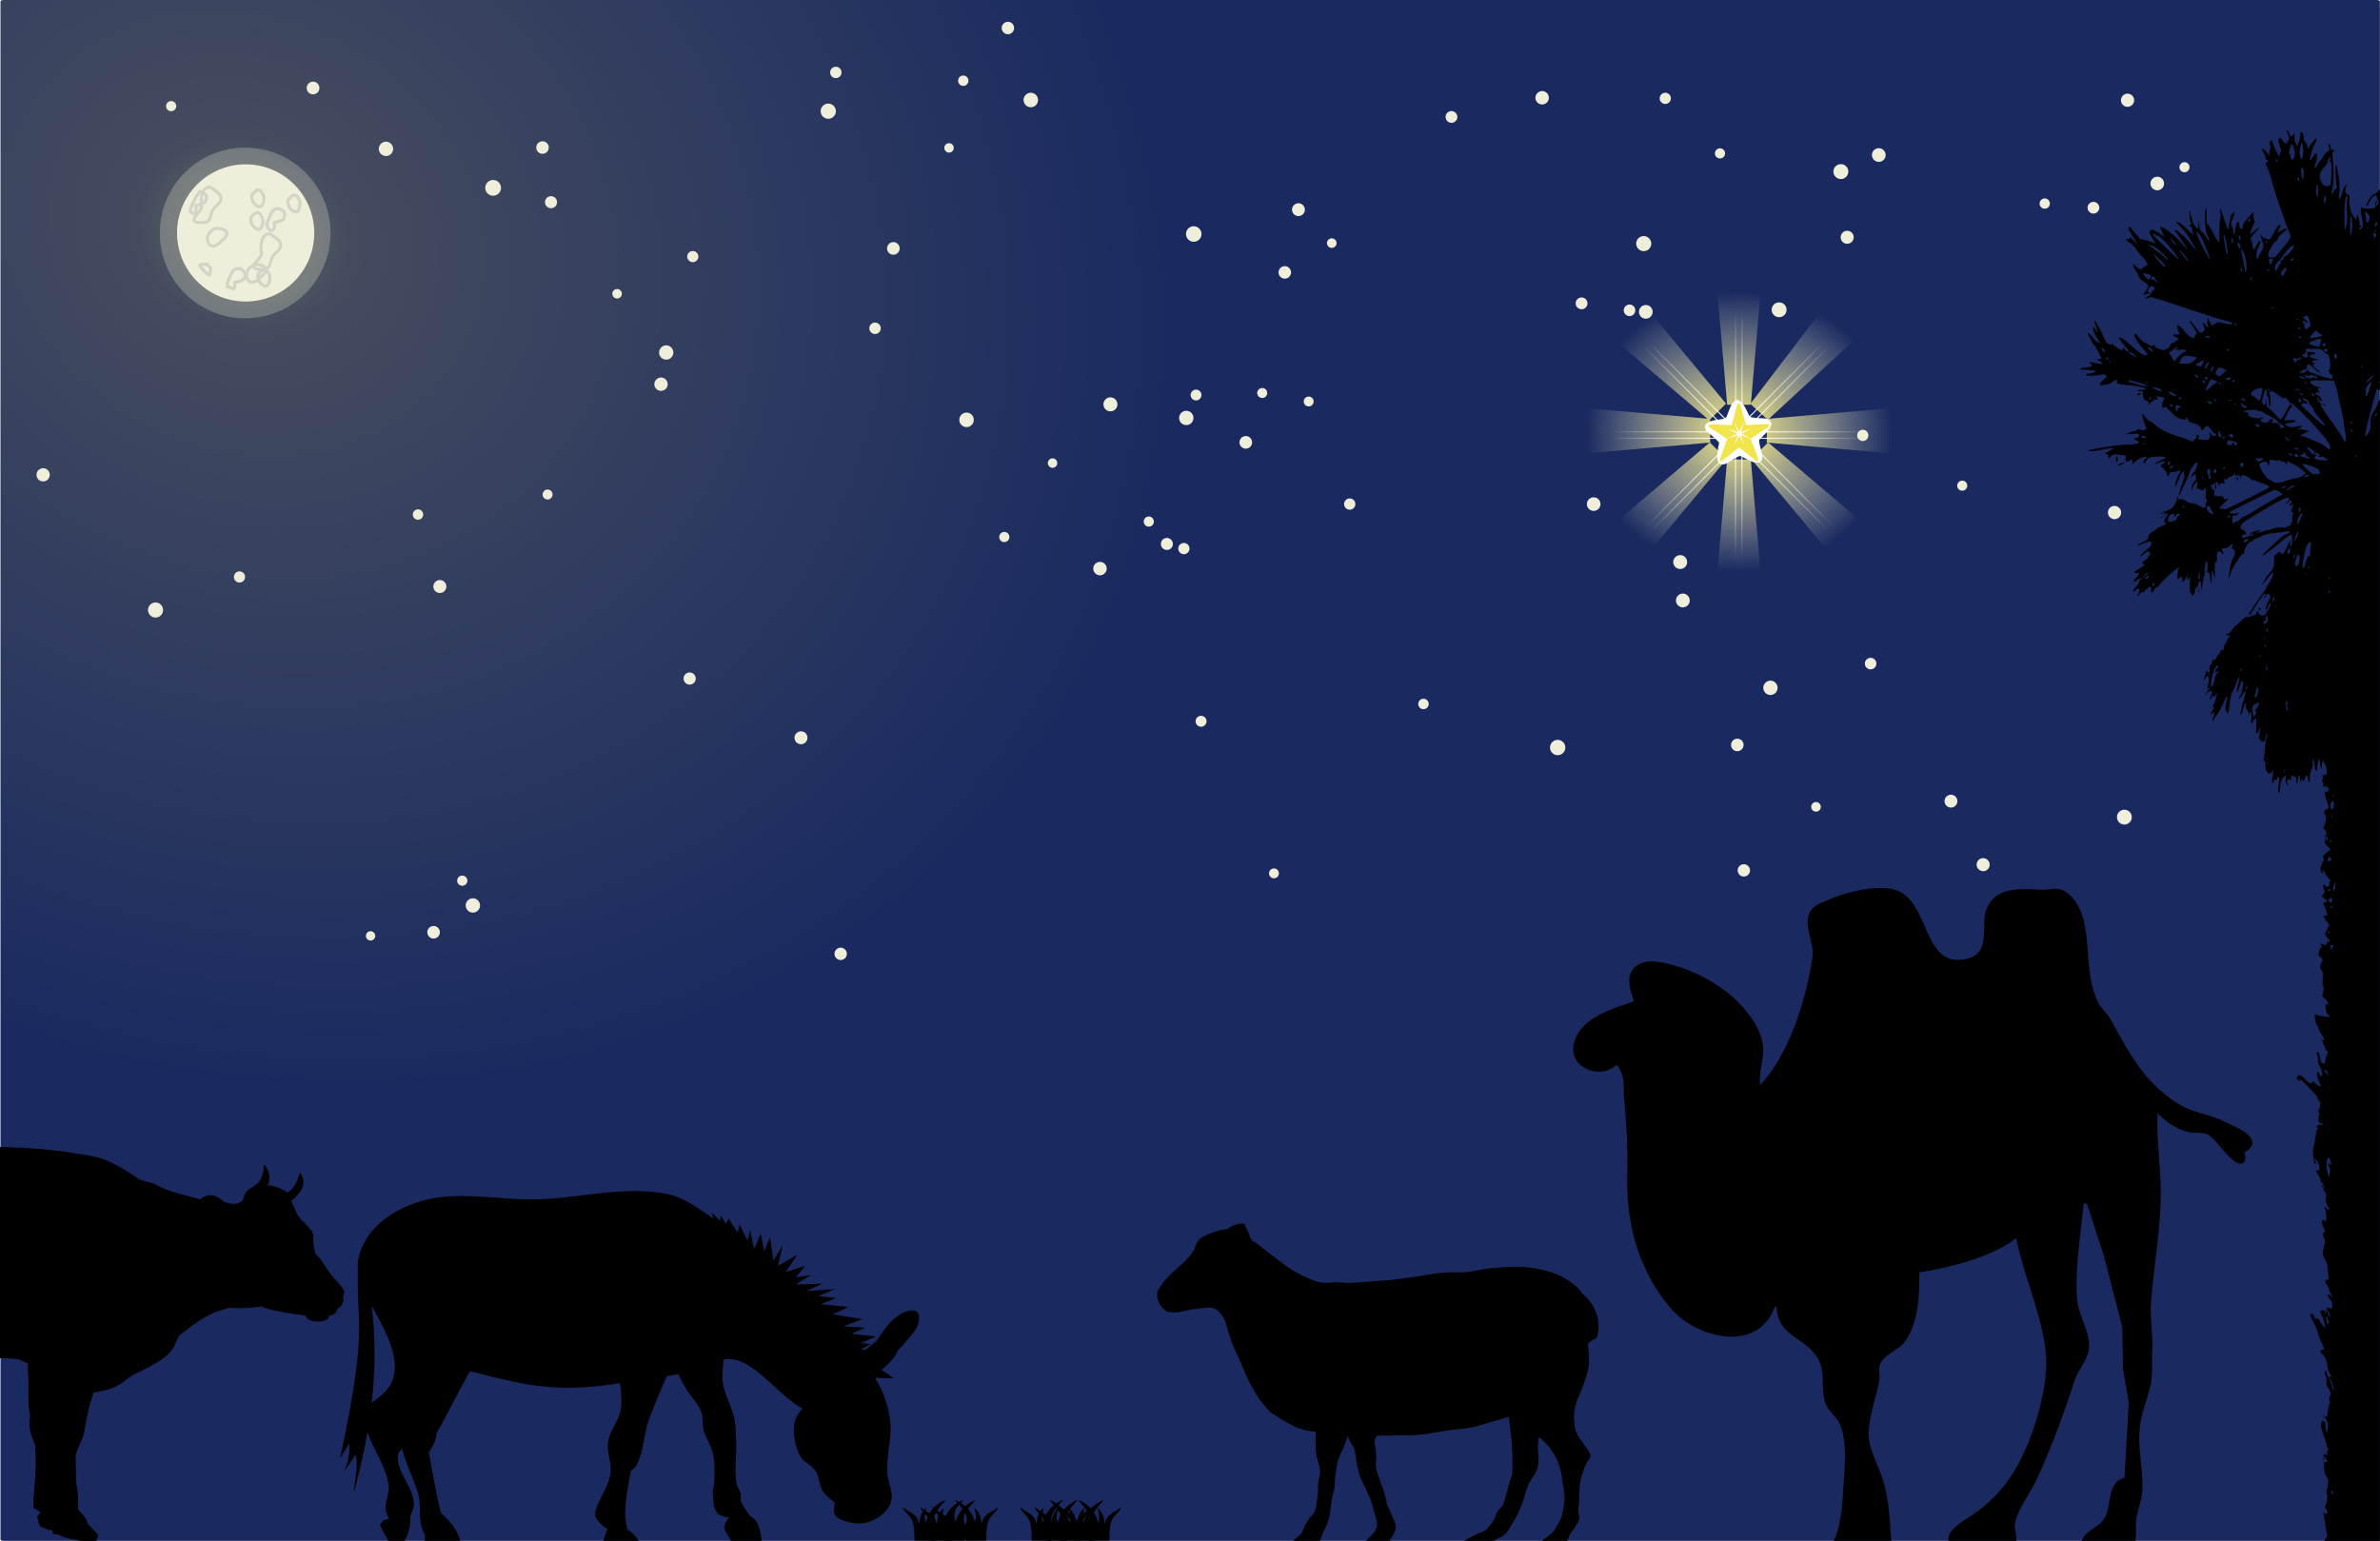 <svg xmlns="http://www.w3.org/2000/svg" viewBox="0 0 1017.1 658.75"><defs><linearGradient id="h" y2="-276.02" gradientUnits="userSpaceOnUse" x2="330.74" gradientTransform="rotate(90 -1.06 196.28)" y1="-185.27" x1="330.97"><stop stop-color="#fff" offset="0"/><stop stop-color="#fbfdd1" stop-opacity="0" offset="1"/></linearGradient><linearGradient id="o" y2="-276.57" gradientUnits="userSpaceOnUse" x2="331.12" gradientTransform="translate(-888.08 798.99)" y1="-185.27" x1="330.97"><stop stop-color="#fff" offset="0"/><stop stop-color="#fbfdd1" stop-opacity="0" offset="1"/></linearGradient><linearGradient id="g" y2="-276.02" gradientUnits="userSpaceOnUse" x2="330.74" gradientTransform="matrix(0 1 1 0 549.12 197.34)" y1="-185.27" x1="330.97"><stop stop-color="#fff" offset="0"/><stop stop-color="#fbfdd1" stop-opacity="0" offset="1"/></linearGradient><linearGradient id="i" y2="-276.02" gradientUnits="userSpaceOnUse" x2="330.74" gradientTransform="matrix(1 0 0 -1 41.522 348.57)" y1="-185.27" x1="330.97"><stop stop-color="#fff" offset="0"/><stop stop-color="#fbfdd1" stop-opacity="0" offset="1"/></linearGradient><linearGradient id="j" y2="-276.02" gradientUnits="userSpaceOnUse" x2="330.74" gradientTransform="scale(1 -1) rotate(44.924 777.794 -302.596)" y1="-185.27" x1="330.97"><stop stop-color="#fff" offset="0"/><stop stop-color="#fbfdd1" stop-opacity="0" offset="1"/></linearGradient><linearGradient id="k" y2="-276.02" gradientUnits="userSpaceOnUse" x2="330.74" gradientTransform="rotate(44.924 -500.742 223.801)" y1="-185.27" x1="330.97"><stop stop-color="#fff" offset="0"/><stop stop-color="#fbfdd1" stop-opacity="0" offset="1"/></linearGradient><linearGradient id="l" y2="-276.02" gradientUnits="userSpaceOnUse" x2="330.74" gradientTransform="scale(-1 1) rotate(44.924 -872.36 -672.78)" y1="-185.27" x1="330.97"><stop stop-color="#fff" offset="0"/><stop stop-color="#fbfdd1" stop-opacity="0" offset="1"/></linearGradient><linearGradient id="m" y2="-276.02" gradientUnits="userSpaceOnUse" x2="330.74" gradientTransform="rotate(-135.076 498.02 168.3)" y1="-185.27" x1="330.97"><stop stop-color="#fff" offset="0"/><stop stop-color="#fbfdd1" stop-opacity="0" offset="1"/></linearGradient><filter id="b" height="1.328" width="1.289" color-interpolation-filters="sRGB" y="-.164" x="-.144"><feGaussianBlur stdDeviation="3.612"/></filter><filter id="c" width="2.08" y="-.45" x="-.54" height="1.899" color-interpolation-filters="sRGB"><feGaussianBlur stdDeviation="1.356"/></filter><filter id="d" color-interpolation-filters="sRGB"><feGaussianBlur stdDeviation="5.526"/></filter><filter id="n" height="1.266" width="1.258" color-interpolation-filters="sRGB" y="-.133" x="-.129"><feGaussianBlur stdDeviation="11.079"/></filter><filter id="f" height="2.506" width="2.451" color-interpolation-filters="sRGB" y="-.753" x="-.726"><feGaussianBlur stdDeviation="56.545"/></filter><radialGradient id="e" gradientUnits="userSpaceOnUse" cy="497.1" cx="-164.12" gradientTransform="matrix(.655 .005 -.004 .6 -177.75 494.61)" r="111.33"><stop stop-color="#f6eb7b" offset="0"/><stop stop-color="#fdfadc" stop-opacity="0" offset="1"/></radialGradient><radialGradient id="a" gradientUnits="userSpaceOnUse" cy="-648.97" cx="-1293.8" gradientTransform="matrix(.717 .362 -.314 .622 530.87 1090)" r="508.43"><stop stop-color="#6c6d5e" offset="0"/><stop stop-color="#575c5e" offset=".055"/><stop stop-color="#434b5f" offset=".115"/><stop stop-color="#1a2a60" offset="1"/></radialGradient></defs><path d="M-295.59 118.28h1014.3c.703 0 1.27.283 1.27.635v657.35c0 .351-.567.634-1.27.634h-1014.3c-.703 0-1.269-.283-1.269-.634v-657.35c0-.352.566-.635 1.269-.635z" fill="url(#a)" color="#000" transform="translate(297.07 -118.28)"/><path d="M271.53 509.12c-14.448-.04-29.199 3.377-43.719 3.531-13.867.147-27.893-2.773-41.594-.625-13.446 2.108-30.215 10.724-33.156 26.531-.244 1.315-.262 2.645-.125 4.031-.735 24.438 4.513 24.177-7.594 80.625l4-6.25c.028 5.834-.958 9.906-2.781 12.5 1.735-2.41 3.452-4.401 5.188-7.656 1.7 2.756-.145 10.521-.5 16.156 2.419-8.957 4.342-17.509 5.78-25.812.416 1.248.932 2.47 1.47 3.688.024.055.038.1.062.156l.031.062c.173.388.35.77.532 1.157 1.142 2.442 2.409 4.842 3.562 7.28.028.059.066.13.094.188a48.382 48.382 0 012.031 4.97c.01.027.021.034.031.062.286.844.544 1.73.75 2.593.054.23.108.457.157.688.139.667.264 1.319.343 2 .05.425.048.857.032 1.281-.01.177-.015.354-.032.531 0 .035.001.06 0 .094-.017.167-.04.333-.062.5-.01.048-.024.108-.032.156-.054.355-.112.708-.187 1.063-.014.068-.049.12-.063.187-.073.335-.14.697-.218 1.032-.423 1.785-.885 3.555-.688 5.343.162 1.466 1.469 4.188 1.469 4.188h-.187c-.122.003-.233-.008-.344 0a5.5 5.5 0 00-.563.062c-.017.003-.045.028-.062.032-.06.01-.1.017-.156.03-.075.019-.149.042-.22.063-.016.005-.046-.005-.062 0a3.118 3.118 0 00-.093.032c-.142.05-.248.118-.375.187-.02.011-.043.02-.063.032-.055.032-.134.058-.187.093-.045.03-.081.06-.125.094-.028.02-.066.04-.094.062-.012.01-.02.022-.031.032-.07.056-.12.124-.188.187a.093.093 0 00-.031.032c-.26.244-.5.515-.781.875-.03.038-.063.085-.094.125-.122.158-.24.319-.375.5a209.99 209.99 0 003.219 5.968l.468.844h6.907c.09-.15.164-.284.25-.437 0-.007.03-.025.03-.032.024-.042.04-.083.063-.125.084-.152.14-.313.22-.468.082-.162.171-.305.25-.47.017-.037.044-.087.062-.124a17.73 17.73 0 00.531-1.25c.017-.045.045-.08.062-.125.061-.167.1-.33.157-.5v-.032a16.301 16.301 0 00.78-6.812s1.315-2.79 1.563-4.688a3.37 3.37 0 00.032-.562c-.017-2.323-.763-4.559-1.782-6.75-.2-.433-.44-.882-.656-1.313-.219-.434-.43-.879-.656-1.312-.795-1.517-1.613-3.009-2.281-4.531a24.53 24.53 0 01-.532-1.313c-.08-.214-.147-.44-.218-.656-.145-.439-.302-.87-.407-1.312-.052-.219-.084-.438-.125-.657v-.031c-.04-.22-.066-.436-.093-.656a11.09 11.09 0 01-.063-.657v-.03a10.043 10.043 0 010-1.345c.016-.228.03-.457.063-.687.036-.256.144-.554.312-.844.083-.142.184-.267.282-.406.488-.694 1.105-1.293 1.125-1.313.25.987.522 1.921.812 2.844.031.1.062.213.094.313.458 1.432.96 2.81 1.469 4.125.086.223.163.436.25.656.131.335.273.67.406 1 .437 1.088.89 2.143 1.312 3.187v.032c.21.521.394 1.015.594 1.53.077.197.144.399.219.595.122.32.259.648.375.968.373 1.028.739 2.057 1.031 3.094l.062.219c.124.45.21.92.313 1.375.013.058.05.098.062.156.456 2.059.695 4.198.594 6.5-.01.243-.035.515-.031.813 0 2.572.437 6.824 2.125 9.156v2.875h15.156c-.023-.087-.038-.164-.063-.25l-.062-.219c-.074-.253-.137-.505-.219-.75-.046-.136-.108-.272-.156-.406-.023-.063-.04-.125-.063-.188-.045-.12-.108-.224-.156-.343-.115-.29-.216-.596-.344-.875-.034-.074-.09-.115-.125-.188-.083-.174-.162-.36-.25-.531-.088-.171-.157-.333-.25-.5a18.053 18.053 0 00-.25-.438c-.014-.023-.018-.038-.03-.062-.146-.245-.314-.48-.47-.719-.052-.079-.103-.172-.156-.25-.12-.179-.25-.356-.375-.531-.096-.134-.182-.274-.281-.406-.043-.057-.082-.1-.125-.157-1.167-1.526-2.536-2.941-4.063-4.375-.274-.257-.528-.521-.812-.78-1.286-5.187-2.366-10.606-3.375-16.063-.036-.2-.088-.394-.125-.594-.566-3.072-1.085-6.149-1.656-9.218.772-1.179 1.45-2.247 2-3.375.077-.158.147-.34.218-.5.071-.16.123-.306.188-.47.134-.334.268-.679.375-1.03.053-.171.11-.356.156-.532.138-.54.215-1.115.281-1.718.022-.2.049-.386.063-.594.283-.484.567-.984.844-1.469a219.462 219.462 0 002.406-4.344c1.043-1.94 2.05-3.865 3.062-5.812 2.02-3.884 4.036-7.757 6.25-11.625.522-.91.984-2.824 2.125-3.031.097-.017.206-.041.313-.032.077.006.136.042.219.063 1.143.295 2.25.565 3.344.844.376.096.785.187 1.156.28.36.092.707.193 1.062.282 2.16.545 4.22 1.06 6.219 1.531.315.075.657.147.969.22.651.15 1.3.293 1.937.437.14.03.268.063.407.093 1.138.253 2.272.494 3.375.719.618.126 1.234.258 1.843.375 2.442.47 4.793.87 7.157 1.188 1.18.158 2.382.287 3.562.406 1.77.177 3.539.292 5.344.375 1.801.082 3.651.142 5.531.125 2.512-.023 5.102-.164 7.844-.375.685-.053 1.39-.091 2.094-.156 3.515-.326 7.252-.823 11.344-1.47 0 0 .388 2.907.53 5.97.084 1.835.076 3.732-.155 5.093-.427 2.51-1.598 4.792-2.782 7.094v.031c-.294.573-.594 1.143-.875 1.72-.139.286-.306.585-.437.874-.131.29-.255.583-.375.875-.12.292-.238.58-.344.875a14.183 14.183 0 00-.687 2.688v.062c0 .027-.03.067-.032.094-.291 2.147.113 4.304.532 6.469.105.548.217 1.108.312 1.656.097.551.185 1.105.25 1.656.064.548.084 1.078.094 1.625a10.483 10.483 0 01-.063 1.625c-.05.413-.123.856-.218 1.281-.143.638-.339 1.28-.563 1.938a29.474 29.474 0 01-.75 1.969c-.188.444-.39.9-.594 1.343-.204.445-.411.903-.625 1.344-1.492 3.087-3.13 6.06-3.656 8.406-.076.336-.13.661-.156.97-.053.615.003 1.167.187 1.655.042.111.099.231.157.344.047.093.1.187.156.281.02.033.01.061.031.094 1.308 2.102 4.688 4.438 4.688 4.438s-.971 2.188-1.407 3.843c-.013.052-.049.106-.062.157-.01.02.001.042 0 .062-.052.215-.1.409-.125.594-.013.093.009.214 0 .312h14.938c-.526-.824-1.08-1.636-1.719-2.343-.866-.959-1.854-1.77-3.031-2.375-.01-.03-1.014-4.062-1-6.125.04-6.088.979-11.417 2.344-18.656.198-1.052 1.691-1.412 2.219-2.344 3.304-5.839 3.205-13.027 5.375-19.375 1.637-4.792 5.079-12.84 6.812-16.844.652-1.497 1.063-2.406 1.063-2.406l4.906-.782s1.47 3.08 2.594 5.125c.158.289.33.545.468.782v.03c.129.22.27.411.407.626v.031c.136.215.262.414.406.625.144.211.288.417.437.625v.031c.15.208.316.389.47.594.307.414.621.841.937 1.25.315.41.658.808.968 1.219.231.304.434.63.657.938.078.109.172.202.25.312v.031c.145.207.298.416.437.625.14.21.275.412.406.625.08.129.174.277.25.407.053.089.106.16.157.25v.03c.122.22.23.434.343.657 0 .004.03-.004.032 0 .112.224.211.458.312.688v.03c.1.23.194.452.281.688.554 1.5.55 3.134.625 4.75.042.97.105 1.947.344 2.875.334 1.294.866 2.5 1.438 3.72.19.405.4.813.593 1.218.193.402.378.815.563 1.219.281.613.55 1.246.781 1.875.076.205.152.386.219.594.137.425.249.874.344 1.312.33 1.525.524 3.066.625 4.625.063.997.09 1.998.093 3 0 .514.011 1.048 0 1.563-.017 1.03-.056 2.039-.093 3.062-.044 1.235-.412 2.462-.563 3.688 0 .027-.03.066-.031.093-.024.206-.023.419-.031.625-.01.207-.011.418 0 .625.084 1.288.146 2.698.343 4.031.028.188.06.378.094.563.069.373.149.736.25 1.094v.031c.153.538.345 1.048.594 1.531.082.16.186.317.281.469a5.9 5.9 0 00.656.875c.07.075.132.15.219.219.117.098.264.2.406.281v-.031c1.451.832 4.031 1.125 4.031 1.125-.475.675-.833 1.27-1.125 1.78-.029.051-.066.077-.093.126-.09.163-.178.32-.25.469-.011.022-.022.071-.032.093-.039.084-.091.17-.125.25-.01.02.01.044 0 .063-.033.08-.066.141-.093.219-.01.02-.026.043-.032.062-.06.179-.093.367-.125.531-.01.028-.027.035-.03.063-.026.15-.031.295-.032.437v.219c0 .042.03.084.031.125.01.039 0 .087 0 .125v.031c.011.067.047.152.063.22v.03c.018.07.04.118.062.188.023.071.035.147.063.219.099.255.22.531.375.812.01.012.025.02.03.032.096.17.2.344.313.53.01.012.026.02.032.032.114.19.213.383.343.594.01.011.025.02.032.031.131.213.26.447.406.688.01.009.025-.01.031 0 .149.245.277.534.438.812.205.356.437.799.656 1.219H325.5c-.032-.249-.058-.489-.094-.75-.18-1.302-.38-2.73-.75-4.094-.075-.276-.163-.543-.25-.812a14.473 14.473 0 00-.28-.782c-.101-.26-.228-.503-.345-.75-.056-.119-.096-.228-.156-.343v-.032c-.02-.04-.041-.053-.062-.093a8.134 8.134 0 00-.782-1.22c-.08-.099-.165-.186-.25-.28-.088-.098-.187-.19-.28-.282-.09-.088-.155-.168-.25-.25-.098-.083-.21-.142-.313-.218-.202-.15-.4-.286-.625-.407-.113-.06-.225-.104-.344-.156 0-.002-.03-.03-.031-.031 0 0-3.279-4.117-4.032-6.594-.285-.94.076-2.007-.125-2.969-.323-1.546-1.419-2.855-1.718-4.406-1.117-5.784.079-11.803-.188-17.688-.15-3.32-.148-6.674-.781-9.937-.604-3.113-1.923-6.052-3.063-9.032a62.634 62.634 0 01-.656-1.812c-.028-.08-.066-.17-.094-.25-.065-.192-.125-.37-.187-.563-.037-.117-.058-.226-.094-.343-.069-.219-.124-.437-.187-.657-.036-.123-.091-.25-.125-.375-.073-.266-.124-.544-.188-.812a20.247 20.247 0 01-.375-2.031c-.025-.194-.078-.41-.094-.625-.049-.656-.047-1.412-.03-2.188.041-2.078.261-4.365.405-5.656.072-.646.125-1.031.125-1.031.216-.044.44-.095.657-.125 11.3-1.596 22.322 15.31 32.875 20.969 0 0-2.839 3.674-3.22 5.875-.817 4.731.046 9.968 2.22 14.25 1.466 2.888 5.147 4.134 6.875 6.875 1.572 2.495 1.334 5.867 2.937 8.344 1.29 1.991 5.156 4.906 5.156 4.906s-.797 3.593-.125 4.906c1.107 2.162 3.685 2.814 6.032 3.437 3.166.842 6.797.783 9.812-.5 3.409-1.45 6.806-4.12 8.094-7.593 1.601-4.32-1.35-9.144-1.469-13.75-.189-7.372 2.23-14.79 1.219-22.094-.795-5.74-2.71-11.447-5.656-16.438-.261-.442-.513-.877-.782-1.313l8.282.281-5.594-3.75a8.816 8.816 0 001.562-1.125c2.157-1.95 4.48-4.2 5.407-6.937a48.703 48.703 0 003.187-3.469c2.216-2.685 5.057-5.258 5.813-8.656.33-1.486.42-3.49-.688-4.531-.931-.875-2.595-.615-3.844-.344-2.342.508-4.42 1.978-6.219 3.562-2.56 2.257-5.646 6.736-7.062 9.063-1.84 1.355-3.521 3.033-4.156 3.437-.21.134-.49.368-.813.657l-1.75-.438 4.125-2.125-4.312-.531 6.594-2.688s-9.55-1.045-10.156-1.218c-.608-.174 5.625-2.594 5.625-2.594l-9.375-.594 8.093-3.062-12.75-2.063 6.75-3.125s-10.49-1.062-11.53-1.062c-1.042 0 6.406-2.75 6.406-2.75l-7.813-.875 7.125-2.97-12.312.876 7.094-3.219s-9.275.375-10.75.375 5.906-4 5.906-4l-6.594.937 3.906-4.843-8.25 2.593 4.875-7.375-8.187 4.688 2-8.781-3.969 6.625-1.406-10s-2.493 5.58-2.406 6.187c.086.608-1.594-7.75-1.594-7.75s-2.49 5.823-2.75 6.344c-.26.52-1.656-6.85-1.656-7.719 0-.867-1.045 3.81-1.22 4.156-.173.348-3.374-6.687-3.374-6.687l-.875 3.5-3.906-6.094-1.031 2.344-2.344-3.656s-.257 1.844-.157 2.531c-.683-.864-3.75-3.813-3.75-3.813l.938 2.75a145.77 145.77 0 00-4.188-2.906c-4.645-3.09-9.516-6.316-14.969-7.5-4.73-1.027-9.496-1.424-14.312-1.437zm-112.69 48.969c2.657 4.974 5.614 10.103 7.594 15.281 1.07 2.8 1.83 5.615 2.125 8.406l.031.281c.01.082.023.138.031.22.036.445.053.899.063 1.343.01.22.032.468.031.688v.093c0 .237-.02.483-.031.719v.094c-.01.102-.024.178-.031.28-.03.423-.069.861-.125 1.282-.11.805-.288 1.579-.5 2.281-.04.133-.083.246-.125.375-.034.1-.06.215-.094.313-.012.031-.02.062-.031.094a13.355 13.355 0 01-1.813 3.343c-2.027 2.756-4.824 4.58-7.125 6.5 1.616-14.138 1.651-27.714 0-41.594zM977.32 55.625c-.04.012-.06.085-.063.188-.01.377.268 1.183.594 1.812.58 1.124.427 2.656-.25 2.656-.19 0-.233.22-.125.5.41 1.07-1.433.378-2.156-.812-.87-1.431-.979-1.47-1.532-.438-.312.584-.306.937.031 1.344.25.301.348.531.219.531s.055.67.375 1.47c.513 1.282.493 1.59 0 2.75l-.5 1.312-1.4-2.938c-.748-1.612-1.375-3.172-1.375-3.5 0-.782-.367-.76-.969.063-.336.46-.354.856-.094 1.343.249.465.238 1.104-.03 1.875-.224.64-.31 1.605-.188 2.157.217.984.198.981-.531-.157-.682-1.063-2.75-2.753-2.75-2.25 0 .118.33.865.75 1.688.419.822.78 1.734.78 2.031 0 .297.249.77.563 1.031.315.261.563.629.563.813s-.248.343-.563.343c-.732 0-.768-.147.532 2.72.611 1.349 1.388 3.744 1.718 5.343.33 1.6 1.706 6.061 3.063 9.906s2.685 7.61 2.937 8.344c.253.734.762 2 1.125 2.844.364.844.71 1.895.782 2.312.125.741-.879 2.412-2.5 4.188-.444.485-1.557 1.837-2.5 3-1.56 1.92-1.85 2.105-3.063 2-1.008-.088-1.349-.313-1.437-.906-.168-1.12 1.963-5.208 3.125-5.97.538-.352 1-.945 1-1.312s.857-1.325 1.906-2.156c1.855-1.47 2.29-2.094 1.5-2.094-.458 0-1.812.716-2.75 1.47-.816.654-.832.422-.094-1.345.697-1.669.686-1.656.03-1.656-.29 0-1.232 1.345-2.093 3-1.682 3.234-2.178 3.69-3.25 2.906-.379-.277-.912-.418-1.188-.312-.28.107-.609-.183-.75-.625-.137-.435-.409-.781-.593-.781s.029.97.437 2.156c.976 2.835.943 3.217-.406 5.344-.63.992-1.156 2.038-1.156 2.312s-.165.5-.375.5c-.47 0-.522-2.842-.063-3.75.897-1.775 1.584-3.635 1.406-3.812-.354-.355-1.207.637-1.906 2.187-.377.835-.813 1.44-.969 1.344-.156-.097-.421-.934-.562-1.875-.142-.942-.385-1.796-.563-1.906-.656-.406.159-1.935 2-3.72 1.04-1.008 1.78-1.843 1.625-1.843-.316 0-3.275 2.274-3.75 2.875-.613.776.216-2.32 1.094-4.062.62-1.23.749-1.834.437-1.938-.273-.091-.4-.784-.343-1.75.054-.91-.086-1.594-.313-1.594a.373.373 0 00-.375.375c0 .2-.586.902-1.281 1.594-2.138 2.128-2.977 3.598-2.75 4.781.113.588.123.856 0 .594s-.484-.469-.781-.469c-.334 0-.529-.414-.532-1.062 0-.577-.16-1.272-.343-1.563-.484-.763-1.078.462-1.407 2.938-.319 2.407-.937 2.983-.937.875 0-.84-.165-1.652-.375-1.781-.472-.292-.495-2.714-.031-3 .185-.115.4-.702.5-1.282.099-.58.317-1.393.468-1.812.257-.71.227-.709-.28-.094-.3.364-.642.578-.75.469-.277-.276-1.438 4.466-1.47 6-.022 1.052-.066 1.139-.343.5-.702-1.613-2.966-8.061-3.157-8.969-.11-.524-.129.361-.03 1.969.098 1.607.045 3.02-.125 3.125-.17.105-.316 2.339-.313 4.969v4.78l-.844-1.03c-.459-.567-1.365-2.168-2.03-3.531-.667-1.364-1.56-2.768-1.97-3.157-.648-.614-.73-1.157-.625-3.937.123-3.214-.179-4.255-.562-1.938-.321 1.94-.014 7.983.469 9.25.24.63.642 1.604.875 2.188.667 1.675.046 1.65-.813-.031-.427-.837-1.22-1.842-1.781-2.25-.851-.62-1.05-1.146-1.281-3.188l-.282-2.437-.063 2.03c-.035 1.385-.191 1.979-.5 1.876-.643-.215-1.941-2.032-2.031-2.844a6.17 6.17 0 00-.312-1.281c-.124-.315-.396-1.338-.594-2.281l-.344-1.72-.031 2.188c-.023 1.197.147 2.649.406 3.219.376.824.376 1.062 0 1.188-.631.21-.578.843.063.843.28 0 .497.238.5.5 0 .262.149 1.05.313 1.781l.28 1.344-2.28-2.219c-2.625-2.538-3.367-3.097-4.657-3.5-.676-.21-.259.398 1.563 2.22 1.373 1.372 3.143 3.642 3.906 5.03.763 1.39 1.662 2.922 2 3.438 1.134 1.73-.108.959-1.406-.875-1.772-2.503-5.719-6.188-6.625-6.188-.69 0-.676.096.219 1.063.854.923 3.84 5.364 4.656 6.937.345.665-.83-.58-2.969-3.156-2.298-2.767-8.594-7.302-8.594-6.187 0 .12.393 1.091.907 2.156l.937 1.937-1.031-.687a51.568 51.568 0 00-2.656-1.625c-1.52-.854-1.716-.878-2.282-.313s-.554.732.157 2.063a39.675 39.675 0 001.437 2.469l.656 1-2.718-.906c-1.502-.509-3.07-.938-3.47-.938s-.716-.124-.718-.281c0-.158-.587-.891-1.281-1.625s-1.56-1.798-1.938-2.375c-.376-.577-.845-1.063-1.03-1.063-.562 0-.364 1.773.25 2.281.314.262.562.655.562.875s.238.7.53 1.032c.294.33.899 1.286 1.345 2.125l.812 1.5-1.719-1.844c-1.062-1.139-1.718-1.594-1.718-1.219 0 .355-.337.594-.782.594-1.188 0-.91.469.97 1.656.953.603 2.068 1.736 2.468 2.5.4.762 1.507 2.131 2.469 3.063.962.931 1.847 2.109 1.968 2.593.122.485.417.866.657.875.24.01-.193.372-.97.782-.775.41-1.597 1.038-1.812 1.406-.215.37-.4.451-.406.187-.01-.262-.218-.469-.469-.469s-.911-.467-1.5-1.03c-.9-.864-1.093-.92-1.093-.344 0 .375.529 1.445 1.156 2.375.627.929 1.25 2.097 1.375 2.593.134.534.985 1.374 2.094 2.063 2.132 1.325 2.306 2.052.906 3.562-.966 1.042-1.408 2.846-.469 1.907.252-.252.884-.438 1.406-.438.884 0 .895-.06.25-.531-.552-.404-.607-.642-.28-1.25.745-1.393 1.364-1.714 2.25-1.094.801.562.795.58-.345 1.719-.653.653-1.032 1.339-.875 1.594.16.26.139.33-.094.187-.218-.135-.615 0-.875.313-.259.312-.73.562-1.03.562s-.443.196-.313.406c.158.256.49.256.968 0 .394-.21 1.066-.406 1.5-.406.435 0 5.473 1.588 11.188 3.5 13.685 4.58 17.101 5.665 21.72 6.844 1.742.445 2.195.832 1.468 1.281-.188.116-1.544-.07-3.031-.406-2.64-.596-2.74-.58-4.094.219-.763.45-1.433.748-1.469.687-.209-.354-1.191-2.51-1.437-3.156-.21-.552-.24-.428-.156.469.063.681-.038 1.25-.22 1.25s-.154.344.064.75c.877 1.639.388 2.025-.75.593-1.223-1.538-1.45-1.297-.656.688.444 1.111.4 1.281-.344 2-1.024.99-1.253.825-3.875-2.656-2.333-3.097-2.673-2.715-.469.53 1.494 2.201 1.917 3.438 1.156 3.438-.21 0-.375.26-.375.563 0 1.724-2.19.795-4.218-1.781-.875-1.112-1.792-2.101-2.032-2.188-.239-.086-.665-.417-.937-.75-.415-.508-.458-.346-.25 1.094.136.944.406 1.895.594 2.094.624.66.375.906-1 .906-1.9 0-2.018.283-.375 1.125l1.437.719-1.062.844c-.584.459-1.462.911-1.938 1.03-.476.12-.784.436-.687.688.263.686-1.681 2.204-2.844 2.22-1.433.017-3.875-1.134-3.875-1.813 0-.467-.121-.468-.719-.094-.61.381-.986.263-2.281-.594-.852-.564-1.71-1-1.906-1-.197 0-1.052-.896-1.907-1.969-1.17-1.47-1.608-1.794-1.78-1.343-.328.853 1.444 3.927 3.655 6.312 1.042 1.123 1.907 2.15 1.907 2.313 0 .163-.365.39-.782.5-.89.232-3.255-1.465-8.187-5.875-1.54-1.378-3.25-2.194-3.25-1.563 0 .183.94 1.476 2.094 2.875s2.093 2.608 2.093 2.719c0 .504-1.005.124-1.5-.563-.65-.902-1.156-.977-1.156-.187 0 .487-.195.485-1.344-.063-.734-.35-1.312-.766-1.312-.937 0-.171-.249-.313-.531-.313-.283 0-.71-.403-.938-.875-.338-.7-.416-.712-.437-.156-.022.587-.136.615-.875.219-.472-.253-.918-.4-1-.313-.194.208-.518-.38-2.125-3.843-.73-1.574-1.55-3.206-1.813-3.625a65.283 65.283 0 01-1-1.657c-.865-1.494-.918-.638-.094 1.532.429 1.127.767 2.279.75 2.593-.027.509-.057.509-.25 0-.12-.314-.518-.968-.906-1.468l-.719-.907v1.125c0 .947.692 2.35 2.844 5.813.606.975-2.067-.869-2.719-1.875-.597-.923-1.987-2.281-2.312-2.281-.57 0 2.289 5.334 3.031 5.656.161.07.312.296.312.5s.423.96.938 1.719c.515.758.827 1.544.719 1.718-.108.175 0 .313.218.313.223 0 .407.347.407.781 0 .615-.155.751-.75.563-1.19-.378-.905.306.468 1.125 1.647.981.724 1.177-2.343.468-1.285-.296-2.344-.4-2.344-.218 0 .181.158.343.344.343s.425.316.531.72c.164.627-.073.769-1.75 1.03-1.077.169-2.175.305-2.438.282-.377-.034-.77.568-.406.625.052.008 1.478.128 3.156.25 1.679.121 3.12.283 3.22.375.361.334-.962.882-2.75 1.125-1.138.154-1.722.404-1.5.625.49.49 4.235.454 6.155-.063 1.269-.341 1.724-.34 2.344.094.749.524.712.59-1.031 2.125-1.133.997-1.665 1.71-1.438 1.937.59.59 4.277-.147 5.25-1.062.99-.93 2.931-1.209 2.188-.313-.743.895.301 1.293 4.156 1.563 1.993.14 4.318.451 5.156.687 1.988.56 2.027.57 2.5.625.223.026.286.197.157.407-.13.21-1.047.4-2.032.406-1.413.009-1.627.095-1.093.406.371.216.981.281 1.375.156.554-.176.736-.019.75.657.047 2.276.507 3.318 1.531 3.437.823.095.987.285.906 1.063l-.094.937.625-.844c.342-.472.836-.875 1.125-.875.29 0 .531-.236.531-.531 0-.338.266-.462.72-.344 1.077.282 1.365-.584.343-1.03-.711-.312-.517-.345.969-.22 1.924.162 3.073.786 2.312 1.282-.574.374-.977 2.273-.687 3.187.22.696.258.713.687.125.415-.568.732-.357 2.875 1.875 1.829 1.904 2.855 2.643 4.188 3.031 1.86.543 3.21.452 2.25-.156-.397-.252-.364-.339.125-.344.344-.003.719.41.843.906.18.712.703 1.013 2.438 1.5 2.183.613 3.156 1.488 3.156 2.813 0 .499.306.352 1.281-.594l1.282-1.219 1.125 1.063c.622.586 1.237 1.352 1.375 1.719.137.367.522.687.843.687.778 0 .728.728-.063 1.031-.423.163-.965-.182-1.718-1.062-.652-.762-.957-.956-.719-.469 1.23 2.525-.053 3.762-3.188 3.094-1.786-.381-1.78-.403-1.093-1.188.381-.435.48-.653.218-.5s-.5.098-.5-.125c0-.222-.165-.406-.375-.406s-.375.305-.375.688-.404 1.09-.906 1.562c-.696.654-1.085.779-1.625.5-1.096-.566-2.47-1.093-4.344-1.656-5.095-1.53-8.196-2.995-10.375-4.875-1.24-1.07-2.468-1.937-2.718-1.937-.456 0-.838-.384-2.438-2.438-.471-.605-.875-.883-.875-.625 0 .735 1.161 4.689 1.594 5.469.621 1.12-.58 1.772-2.281 1.25-1.02-.313-1.382-.292-1.5.062-.085.257-.515.464-.969.47-.455.005-1.536.356-2.375.75l-1.5.687 2.688-.188c1.863-.14 2.809-.059 3 .25.37.6-.45 1.563-1.344 1.563-1.085 0-.877.498.468 1.093 1.128.5 1.16.58.5 1.063-.44.322-1.79.495-3.593.5-3.81.011-16.737 1.981-17.906 2.719-.711.448 4.638.054 5.937-.438.453-.171 1.92-.431 3.25-.562l2.407-.25-1.313.687c-.734.374-1.399.805-1.469.969-.07.164-.39.312-.687.312s-.531.166-.531.375c0 .21.247.375.562.375.367 0 .594.375.594 1.032v1.03l1.062-1.03c1.027-.984 1.228-1.052 3.532-.813 2.914.303 3.109.409 2.812 1.344-.126.398-.082.968.094 1.281.281.503.45.528 1.406.031 1.401-.726 1.375-.76 1.375.438v1.031l1.063-1c1.432-1.37 4.345-2.646 4.843-2.125.259.27.116.562-.437.938-.542.368-.726.838-.594 1.343.181.692.247.627.875-.406.381-.626.997-1.298 1.375-1.5 1.005-.537 4.272-.783 6.031-.469l1.532.25-2.594 1.282c-2.707 1.323-3.304 2.028-.844 1 .783-.327 1.804-.595 2.25-.594.74.002.7.1-.344.969l-1.125.937 1.188 1.063c.656.575 1.322 1.6 1.469 2.28.307 1.43.853 1.625 1.03.376.101-.702.436-.884 1.907-1.094.986-.14 1.95-.373 2.156-.5.494-.305 1.019.56.532.875-.669.432-2 3.93-1.97 5.156.018.655.135.94.25.625.116-.314.509-1.254.876-2.094.367-.839.793-1.934.937-2.406.144-.472.423-.844.625-.844s.498-.403.688-.875c.325-.807.373-.764.437.313.113 1.89-.022 2.52-1.218 5.812-.631 1.736-1.065 3.369-.97 3.625.108.288.289.188.47-.28.41-1.063 2.363-5.245 2.78-5.938.19-.315.646-1.573 1.032-2.813.672-2.155 2.94-5.216 3.469-4.687.4.4-.71 3.697-1.406 4.187-.36.253-.782.851-.938 1.344l-.281.906.844-.812c.981-.982.968-.984 1.25.844.146.948.098 1.37-.188 1.312-.61-.124-1.782 2.362-1.75 3.719.025 1.083.022 1.12.25.219.361-1.429 1.554-3.438 2.031-3.438.28 0 .328.522.157 1.594-.141.884-.142 1.486 0 1.344.142-.142.618-.058 1.062.187 1.178.649 1.675.665 1.906.063.467-1.216.846-.394.72 1.593-.082 1.274.041 2.362.312 2.688.347.419.347.644 0 1.062-.249.3-.413.785-.375 1.063.237 1.75-.634 1.9-2.907.5-.839-.517-2.064-.937-2.75-.938s-1.954-.458-2.812-1c-1.1-.694-1.854-.92-2.531-.75-.765.192-.9.128-.72-.343.126-.326.048-.594-.155-.594-.204 0-.375.39-.375.844 0 1.247-1.768 3.996-2.75 4.28-9.059 3.817-1.371.894-2 1.657l-1.157 1.375 1.063-.687c1.024-.67 1.036-.664.781.03-.144.394-.565 1.11-.937 1.595-.656.855-.6 1.969.094 1.969.985 0 .113.78-1.469 1.312-.996.335-2.225 1.042-2.719 1.563-.494.52-1.129.937-1.406.937-.707 0-2.2 1.984-1.719 2.281.52.32-.723 1.347-2.844 2.344-.943.444-1.796.948-1.906 1.125-.224.364 1.792-.27 3.25-1.031.53-.276 1.407-.5 1.969-.5.969-.002 1.02.06.687 1.219-.192.672-.665 1.389-1.03 1.593-1.042.583-3.748 3.19-3.532 3.407.107.107.894-.381 1.719-1.094 1.414-1.223 1.519-1.273 2.125-.656.602.613.611.699-.063 1.437-.395.433-.718.96-.72 1.156 0 .197-.527.643-1.155 1-1.242.707-1.518 1.47-.531 1.47.961 0 0 .957-2.188 2.187-1.992 1.118-2.254 1.892-.562 1.687.984-.12 1.038-.08.593.75-.26.485-.9 1.196-1.406 1.594-.613.482-.786.87-.531 1.125.254.254.718.104 1.406-.438.568-.446 1.317-.818 1.656-.812.535.01.518.068-.063.406-.367.214-.651.592-.656.844 0 .252-.36.882-.781 1.406-1.69 2.106-2.32 3.063-2 3.063.184 0 .725-.351 1.187-.782 1.402-1.305 2.252.137 1.031 1.75-.978 1.294-.644 1.391.563.157.771-.79 1.39-1.1 1.812-.938.35.135.54.134.407 0-.287-.286.813-1.492 1.937-2.094.744-.398.801-.316.813 1.22.013 1.732-.01 1.74 1.5-.407.3-.429.65-.706.781-.625.131.081.644-.363 1.156-1 1.549-1.928 4.756-5.03 6.563-6.344 1.804-1.312 2.583-1.616 1.812-.687-.255.307-.5 1.567-.562 2.78-.062 1.214-.037 1.982.063 1.72s.421-.47.719-.47c.297 0 .53-.164.53-.374s.197-.406.407-.406c.21 0 .334.485.281 1.062-.142 1.539.468 1.615 1.25.156.877-1.635 1.3-1.995 1.032-.906-.311 1.26.343 1.417.78.188.278-.78.352-.101.25 2.656-.074 2.045.01 3.719.188 3.719s.43.403.563.875c.236.84.227.818.78.093.312-.407.588-1.068.595-1.5.013-.808 1.097-2.549 1.187-1.906.028.197.152-.251.282-.969.41-2.273 1.168-1.874 1.218.625l.063 2.22.656-3.626c.37-1.993.735-3.708.782-3.812.047-.105.039-.664 0-1.25-.101-1.515.366-4.094.75-4.094.437 0 .65 2.193.343 3.719-.158.789-.12 1.15.125 1 .557-.344 1.044.62 1.094 2.156.024.734.2 1.757.375 2.281.228.68.316.132.313-1.906-.01-3.867.01-3.895.843-1.719l.72 1.906-.22-2.219c-.243-2.452.12-5.343.625-5.03.18.11.308-.18.282-.657a27.583 27.583 0 010-2.313c.06-1.233.216-1.406 1-1.406.606 0 1.003.271 1.187.844.24.746.28.784.438.187.1-.377 0-.923-.25-1.218-.632-.761-.247-1.176 1.218-1.282.839-.06 1.506-.405 1.97-1.03.826-1.118 1.596-.893.968.28-.341.638-.302.852.187 1.126 1.348.753 1.397 1.672.25 3.812-.648 1.21-1.254 3.162-1.5 4.781-.573 3.777-.5 4.91.188 2.594.707-2.381 1.099-3.163 3.156-6.375.907-1.416 1.897-2.594 2.188-2.594s.536-.165.562-.375c.026-.21.092-.664.125-1.031.11-1.225 2.109-3.937 2.906-3.937.417 0 .75-.16.75-.375s.29-.501.657-.625c.367-.125 1.71-.72 2.968-1.313a13.581 13.581 0 014.75-1.25c1.364-.1 3.495-.376 4.72-.625 3.54-.72 3.637.24.155 1.5-.709.257-9.277 8.133-9.125 8.531.308.803 9.027-6.83 10.656-7.937.772-.525 1.527-.938 1.688-.938.438 0 .38 4.883-.063 5.156-.228.141-.396-.35-.406-1.218l-.031-1.47-1.25 2.595c-1.616 3.33-2.005 3.749-2.72 2.78-.533-.723-.567-.723-1.437.095-.487.457-1.052.843-1.25.843-.197 0-.294.767-.218 1.72.22 2.761-.23 4.131-1.907 5.937-.857.922-1.689 2.018-1.875 2.437-.186.42-.626 1.153-.968 1.625-.343.472-.528.844-.407.844.122 0 1.212-1.21 2.407-2.688 1.204-1.49 2.287-2.525 2.468-2.343.293.292-1.691 4.555-2.343 5.03-.144.106-.385.593-.532 1.063-.147.471-.486 1.05-.75 1.313-.38.38-5.74 8.302-6.812 10.062-.138.227.01.406.312.406.306 0 .532-.13.532-.313 0-.514 5.47-8.718 5.812-8.718.462 0 .36.952-.156 1.468-.356.356-.356.438 0 .438.252 0 .469-.143.469-.313s.242-.604.53-1c.5-.682.559-.691 1.188-.062.63.63.592.781-.562 3.125-.668 1.357-1.153 2.761-1.063 3.125.115.465.4.198.907-.938.396-.889.842-1.623 1-1.625.576-.008.264 1.034-.844 2.782-.625.985-1.028 1.797-.875 1.812.484.047-1.222.69-1.906.719-.36.015-.886-.455-1.188-1.031l-.562-1.063-.47 1.063c-.293.645-.712.997-1.03.875-.289-.11-.926.07-1.438.406-.512.335-1.223.505-1.562.375-.41-.157-1.137.291-2.188 1.344-.869.87-1.975 1.832-2.469 2.156-.493.324-1.306 1.262-1.812 2.062-.562.89-1.224 1.47-1.688 1.47-.417 0-.75.165-.75.374 0 .36.883.543 1.72.375.209-.042-.029.341-.5.844s-.845 1.08-.845 1.281c0 .202-.3.804-.656 1.313s-.645 1.34-.656 1.875c-.014.686-.214.975-.688.937-.413-.033-.765.282-.906.844-.126.501-.33.906-.469.906-.14 0-.604.61-1 1.344-.757 1.407-1.15 1.631-1.468.844-.106-.262-.203-.074-.22.406-.015.48-.395 1.363-.843 1.969-.448.605-.72 1.389-.594 1.719.28.727-.069 1.75-.593 1.75-.21 0-.282-.269-.157-.594.125-.326.063-.522-.125-.406-.357.22-1.546 3.481-1.53 4.187 0 .225.287-.128.624-.812.5-1.013.713-1.18 1.156-.813.533.442.519 1.17-.125 4.719-.199 1.098-.198 1.107.375.375.329-.42.618-.566.625-.313.01.254-.392.864-.875 1.344a12.941 12.941 0 00-1.375 1.656c-.277.42-.083.303.438-.25 1.833-1.95 3.496-1.642 2.344.438-.613 1.106-.695 2.051-.157 1.719.21-.13.375-.614.375-1.063 0-.635.113-.73.47-.375.66.661.938.577 1.187-.375.12-.463.34-.721.468-.594.296.296-.813 4.036-1.406 4.75-.325.392-.335.665-.03.97.303.303.168.765-.5 1.75-.954 1.401-.952 2.3 0 1 .86-1.178 1.11-.354.468 1.53-.651 1.912-.321 2.342.531.688.298-.577.635-1.145.75-1.25.613-.555 2.799-4.521 3.469-6.313.883-2.359 1.557-2.754 1.062-.625-.609 2.622-.793 5.032-.375 5.032.22 0 .407.266.407.593 0 .327.148.496.343.375s.47-1.203.594-2.406c.307-2.96.98-6.29 1.375-6.781.179-.222.927-1.936 1.656-3.813 1.398-3.595 1.738-3.424.813.407-.644 2.665-.7 3.25-.281 3.25.168 0 .612-1.113 1-2.47.387-1.355.851-2.391 1.03-2.28.651.402.082 4.878-.812 6.375-1.31 2.194-.7 2.044.907-.219l1.406-1.969-.219 1.5c-.128.84-.473 2.224-.75 3.063-.695 2.11-1.445 5.93-1.219 6.156.149.148 1.086-2.082 1.22-2.906.188-1.168.662-2.313.968-2.313.217 0 .262.424.125.969-.132.527-.046 1.187.187 1.469.234.281.683 1.183 1 2 .377.97.508 1.122.375.437-.112-.577-.033-1.031.157-1.031.55 0 .777 1.525.53 3.406-.229 1.76.046 1.869.813.344.231-.46.648-.936.938-1.031.43-.142.485.433.344 3.125-.208 3.955.159 4.178 1.593 1l.407-.938-.188.938a40.4 40.4 0 00-.469 2.812c-.214 1.662-.125 1.95.688 2.563 1.103.832 1.866.367 1.875-1.125 0-.551.172-1.248.375-1.563.329-.508.378-.508.375 0 0 .315-.2 1.29-.406 2.188-.207.897-.46 2.778-.563 4.187-.103 1.41-.28 3.131-.406 3.813-.148.793-.084 1.25.187 1.25.252 0 .438.73.438 1.812 0 2.06.782 3.489 1.875 3.406.404-.03.837-.384.969-.812.465-1.51.622.127.218 2.312-.255 1.383-.258 2.336-.03 2.563.227.227.432-.015.593-.656.193-.77.385-.929.75-.625.366.303.553.16.75-.625.192-.766.357-.914.594-.532.177.286.242.876.156 1.313-.086.437-.26 1.876-.375 3.187-.257 2.915.428 3.242.781.375.425-3.442.584-3.975 1.594-4.906l1-.906-.187 1.344c-.2 1.418.309 3.031.968 3.031.24 0 .215-.16-.062-.437-.251-.252-.437-.772-.437-1.125 0-.744 1.39-1.243 1.656-.594.098.24.203-.1.219-.781.032-1.31.342-1.534 1.094-.782.356.356.45.337.468-.093.013-.305.206-.159.407.343.2.503.274 1.223.156 1.594-.118.372-.048.78.156.906.21.13.48-.529.625-1.5.327-2.177.906-2.233.938-.093.022 1.488.073 1.531.437.656.378-.906.403-.912.688-.188.277.706.326.682.718-.312.233-.59.438-1.241.438-1.438 0-.583.656-.4.906.25.127.332.25.923.25 1.313 0 .39.179.828.406.969.275.17.37-.24.313-1.22-.094-1.615.237-3.28.906-4.655.238-.49.385-1.658.344-2.594-.11-2.532.535-1.65.781 1.062.31 3.409.903 3.585 1.219.375.146-1.477.391-2.769.562-2.875.171-.105.419.849.563 2.125.297 2.622.553 2.743.781.375.146-1.509.594-2.697.594-1.562 0 .28.288.815.625 1.187.337.373.682 1.533.781 2.594.18 1.912.165 1.949-1.031 2.188-.673.134-1.02.352-.781.5.3.185.33.545.063 1.25-.252.66-.248 1.096 0 1.25.207.128.343.44.312.687-.134 1.085.053 1.448.688 1.25.989-.308 1.71.31 1.562 1.344-.096.67-.335.874-.937.812-.66-.067-.796.1-.657.782.355 1.736 1.004 3.926 1.407 4.78.493 1.05-.066 2.178-1.032 2.095-.723-.063-.882 1.946-.187 2.375.54.333.195 3.611-.5 4.75-.428.7-.398.878.187 1.312.693.514 1.208 2.125.688 2.125-.157 0-.323.718-.375 1.594-.052.876-.158 1.695-.25 1.844-.092.149.54 1.013 1.406 1.906.704.726 1.163 1.288 1.219 1.406-.195-.12-1.131.447-2.063 1.281-1.352 1.212-1.569 1.6-1.125 1.875.472.292.421.661-.406 2.375-.81 1.679-.932 2.22-.625 3.25.203.682.525 1.25.719 1.25.193 0 .258-.361.125-.78-.42-1.322.389-.837.937.562.289.734.656 1.343.813 1.343.156 0 .398.362.531.782s.522.743.875.75c.586.01.584.064-.03.531-.422.321-.566.774-.407 1.187.149.39.033.77-.281.97-.813.514-1.5.417-1.5-.22 0-.314-.166-.562-.375-.562-.522 0-.47 2.03.063 2.562.319.32.209.718-.407 1.5l-.843 1.032 1.187.906c1.343 1.051 1.46 1.625.375 1.625-.743 0-1.005.745-.469 1.281.147.147.552 1.197.907 2.344l.625 2.094h-.907c-.501 0-.906.165-.906.375s.165.406.375.406.375.322.375.719c0 .397.243.795.531.906.289.11.713.729.938 1.375.339.973.32 1.187-.156 1.187-.317 0-.474.166-.344.375.13.21-.048.753-.375 1.22-.833 1.188-.728 1.932.375 2.968 1.053.99 1.28 2.004.375 1.656-.397-.152-.563.036-.563.594 0 .882-.756 1.039-1.937.406-.799-.427-1.087.147-.313.625.306.19.254.436-.218.782-.373.272-.815 1.187-.97 2.03-.247 1.355-.169 1.605.626 2.126.913.598 1.165 1.621.562 2.28-.739.81-.794 2.773-.094 3.407.58.526.655 1.06.5 3.469-.109 1.698-.018 3.026.219 3.312.387.468.117 3.153-.406 4-.133.215.168.583.656.844s1.178 1.102 1.531 1.844c.626 1.312.612 1.318-.125 1.125-.702-.183-.73-.036-.531 1.781.15 1.36.442 2.15 1 2.594.443.353.721.747.594.875-.315.314-5.357-.512-5.907-.969-.781-.648-.314 3.186.563 4.625.44.723.812 1.498.812 1.719.001.221.528 1.195 1.157 2.188 1.308 2.063 1.418 2.637.468 2.28-.578-.216-.597-.167-.156.376.28.344.402.773.281.968-.12.196.031.585.344.844.312.26.563.827.563 1.25s.303.96.656 1.219c.602.44.602.579 0 2.156-.353.926-.656 2.067-.656 2.531 0 .85-.553 1.086-1.375.563-.243-.155-.577-.974-.72-1.813-.415-2.446-.565-2.875-1.187-2.875-.408 0-.532.224-.343.688.696 1.712.931 2.916.593 3.125-.2.123.156 1.227.782 2.469 1.24 2.46 1.433 4.03.53 4.03-.314 0-.558-.206-.562-.468 0-.262-.168-.748-.375-1.062-.317-.484-.428-.482-.718-.032-.32.498.287 2.95 1.156 4.688.62 1.238.364 1.557-.719.875-.577-.364-1.268-.92-1.531-1.25-.371-.467-.583-.51-.938-.156-.807.807-1.614.499-3.125-1.25-1.548-1.794-2.49-2.117-3.312-1.125-.411.495-.332.73.344 1.406l.78.781-.218-.906c-.163-.644 1.004.323 3.844 3.187 2.244 2.264 3.978 4.283 3.844 4.5-.134.217.125.815.593 1.313.593.63.771 1.116.563 1.594-.165.377-.265.91-.219 1.187s-.106.746-.344 1.031c-.32.387-.333.722 0 1.344.246.46.304.932.125 1.063-.495.361-.438 3.125.063 3.125.238 0 .75.264 1.157.593.707.572.705.593-.313.375-1.301-.278-2.406.553-1.687 1.282.349.354.327.558-.125.906-.323.248-.516.777-.438 1.156.078.38 0 .958-.156 1.313-.153.354-.344 1.513-.438 2.562-.093 1.049-.308 2.072-.468 2.281-.553.724-.073 6.395.593 7.031.563.538.603.526.344-.343-.156-.525-.375-1.217-.469-1.532-.094-.314.194-.176.625.313.812.919 1.69 3.397 1.375 3.906-.098.16.018.408.282.531.263.124.014.14-.563.063-1.292-.172-1.305.144-.094 2.062.525.831.938 1.928.938 2.47 0 .562.186.885.406.75.211-.131.475.088.594.468.118.38.384 1.019.593 1.406.209.388.31.754.22.844-.09.09-.443-.375-.782-1.063-.339-.687-.62-1.039-.625-.75 0 .29.52 1.49 1.187 2.657.71 1.241 1.054 2.17.813 2.25-.611.203-.124 3.17.719 4.375.754 1.078.37 1.848-.438.875-.66-.796-1.268-.731-.844.093.472.917.837 5.438.438 5.438-.178 0-.433-.165-.563-.375-.368-.595-.88-.457-1.125.312-.122.386.145 1.548.594 2.563.773 1.748.792 1.848.156 2.312-.639.468-.645.579 0 1.938.568 1.197.63 1.697.282 3.156-.928 3.893-.953 3.994.25 6.313.633 1.22 1.162 2.595 1.156 3.03-.018 1.369.257 4.56.437 5.157.118.39-.075.55-.593.5-.575-.056-.782.172-.782.875 0 .513.107.937.22.937.36 0 1.58 2.326 1.343 2.563-.126.126.022.48.312.812.29.332.658 1.039.813 1.563l.281.969-.812-.907c-.707-.799-.815-.846-1.032-.28-.152.395.057.992.563 1.53 1.184 1.26 1.63 3.043.969 3.907-.413.54-.592.6-.844.218-.178-.27-.62-.384-.969-.25-.575.221-.552.35.156 1.344.43.603.852 1.493.938 1.969.15.839.134.842-.406.125-.307-.407-.563-.97-.563-1.219 0-.249-.28-.682-.625-.969-.56-.464-.6-.4-.344.407.198.621.166.804-.125.625-.232-.144-.437-.528-.437-.844 0-.42-.217-.505-.844-.313-.472.145-.895.31-.937.344-.043.034.317.896.812 1.938s1.002 2.68 1.125 3.625l.219 1.718-.969-1.156c-.53-.629-1.176-1.57-1.437-2.094-.332-.666-.72-.927-1.313-.843-.607.085-.84-.068-.844-.563-.01-1.095-.536-1.625-1.375-1.406-.728.19-.654.393 1.063 3.688 1.004 1.925 1.806 3.87 1.812 4.312.01.443.522 1.91 1.125 3.25 1.428 3.173 1.773 4.31 1.22 3.969-.235-.145-.698.01-1.032.344-.555.555-.51.686.406 1.406 1.259.99 2.145 3.039 2.375 5.469.098 1.034.5 2.335.906 2.906.699.98 1.042 1.917.5 1.375-.138-.138-.5-.078-.78.156-.282.234-.516.277-.532.094-.06-.69-.294-1.729-.531-2.344-.228-.59-.283-.61-.625 0-.26.462-.172 1.027.25 1.844.39.753.497 1.588.343 2.406-.187 1 .012 1.653.907 3.062 1.095 1.727 1.091 1.808.562 3.344-.429 1.245-.433 1.646-.063 1.875.345.213.367.443.063.813-.229.278-.52 1.357-.656 2.406-.401 3.095-.592 3.625-1.188 3.625-.31 0-.562-.193-.562-.438 0-.244-.124-.313-.281-.156-.157.157-.022.474.312.719 1.143.837 1.733 2.64 1.5 4.656l-.219 1.906-.5-1.156c-.267-.63-.395-1.615-.28-2.187.153-.772.038-1.15-.5-1.438-1.044-.558-1.113-.497-1.376.906-.172.916.1 2.204.969 4.657.663 1.87 1.292 3.933 1.406 4.562s.369 1.319.563 1.563c.221.279.18.549-.094.718-.24.148-.346.688-.25 1.188.096.5.024.906-.157.906-.18 0-.312-.163-.312-.375 0-.236-.28-.212-.719.063-.69.43-.685.45.125 1.218.462.438.927 1.1 1.063 1.47.202.548.115.646-.594.468-.85-.213-.873-.168-.719 2.375.086 1.428.355 2.842.594 3.156.986 1.299 1.31 2.276 1.156 3.313-.09.602-.19 1.424-.25 1.843-.06.42-.23.956-.375 1.188-.145.232-.127.963.062 1.625.379 1.32.124 3.779-.468 4.531-.207.262-.25.469-.094.469s.074.279-.188.594c-.342.412-.349.562-.031.562.526 0 1.159 1.523.906 2.188-.134.351-.387.374-.969.062-.718-.384-.746-.351-.5.656.147.6.465 2.644.72 4.532.253 1.887.61 3.666.78 3.937.195.31-.037.97-.656 1.781-.265.349-.474.64-.625.907h23.813v-487.91c-.534.698-.937 1.406-.937 1.718 0 .378-.661 1.765-1.5 3.063-1.513 2.341-1.718 3.093-1.563 6.5.044.959-.23 1.869-.937 2.937-.567.857-1.111 1.563-1.188 1.563-.485 0 .165-3.163 2.406-11.625 1.807-6.824 2.36-8.75 2.594-8.781.033-.004.071.03.094.093.094.263.367.5.625.5.095 0 .245.076.406.188v-3.375c-.095.01-.156-.061-.156-.188 0-.13.07-.255.156-.375V80.871c-.561.797-1.477 1.664-2.062 1.906-1.388.575-2.372 1.69-3.25 3.72-.932 2.155-.522 2.46.5.374.44-.9 1.156-1.997 1.562-2.469 1.134-1.316 2.253-1.069 1.97.438-.037.19.125.471.374.625.524.324.178 2.25-.406 2.25-.528 0-.474-.897.094-1.469.382-.385.346-.434-.219-.219-.523.2-.65.53-.5 1.282.313 1.566-.127 1.86-2.875 1.875-2.017.01-2.611-.119-2.844-.625-.206-.45-.35-.145-.5 1.062-.117.944-.092 1.822.063 1.938.155.115.435 1.303.625 2.656.313 2.227.276 2.568-.437 3.344-1.003 1.09-1.32.782-.5-.47.58-.884.585-.942 0-.718-.512.197-.596.067-.406-.687.128-.511.01-1.603-.282-2.438l-.53-1.5-.376 1.313c-.21.734-.418 1.115-.437.843-.02-.271-.424-.917-.907-1.437-1.078-1.164-1.948-4.902-1.687-7.219.106-.94.057-1.719-.125-1.719s-.663-.283-1.063-.625c-.768-.658-.764-2.228.031-3.75.395-.753.404-.75-.406-.031-.451.4-1.166 1.878-1.594 3.313-.779 2.617-1.823 3.765-1.312 1.437.44-2.002.275-6.462-.344-9.687-.993-5.181-1.227-5.106-1.062.28.085 2.79.312 5.163.5 5.282.187.119-.098.63-.625 1.125s-.97 1.128-.97 1.406-.164.5-.374.5c-.474 0-.468-.04.187-3.062.536-2.465.533-5.977 0-11.906-.185-2.062-.137-2.97.157-2.97.72 0 .459-.664-.344-.874-.51-.133-.75-.51-.75-1.156 0-.532-.196-1.1-.438-1.25-.317-.196-.407.2-.25 1.375.177 1.315.109 1.642-.406 1.78-.35.095-1.236 1.055-1.969 2.126-.732 1.07-1.513 2.138-1.75 2.375-.236.237-.74 1.026-1.125 1.75-.91 1.717-1.208.62-.375-1.375.736-1.762.759-4 .063-4-.276 0-.879.742-1.375 1.625s-1.003 1.395-1.093 1.125c-.238-.714 1.008-4.914 2.093-7.063 1.034-2.044.872-2.896-.281-1.406a64.301 64.301 0 01-1.5 1.844c-.415.49-.75 1.058-.75 1.25 0 .192-.196.344-.406.344-.21 0-.375-.383-.375-.875s-.33-1.214-.75-1.594c-.497-.45-.781-1.188-.781-2.094 0-1.272-.508-2.281-1.157-2.281-.143 0-.27.676-.281 1.5-.011.824-.298 1.994-.625 2.625s-.498 1.463-.375 1.844c.123.38-.165.107-.656-.625-.658-.981-.886-1.824-.844-3.156.057-1.805.065-1.82-.625-.97-.792.977-.783 1.008-1.844-1.03-.356-.685-.632-1.067-.75-1.032zm6.406 5.406c.156 0 .393 1.116.531 2.469.176 1.717.081 2.84-.28 3.719-.564 1.364-.648 1.228-1.188-1.469-.248-1.237.444-4.719.937-4.719zm-4.312.594a.104.104 0 01.094.031c1.011 1.123 1.475 4.578.781 5.875-.554 1.036-1.081.916-1.375-.312-.138-.577-.383-1.24-.562-1.47-.38-.485.59-4.06 1.062-4.124zm16.406 5.562c.095-.016.09.192.094.594 0 .455-.207.894-.469 1-.3.121-.24.2.156.219.482.023.663.502.781 2.031.124 1.589-.334 7.907-.593 8.188-.033.035-.476.18-1 .312-1.24.31-2.173-.406-3-2.281-.887-2.01-.373-3.85 1.687-6.094.864-.94 1.411-1.838 1.25-2-.16-.162.065-.725.469-1.25.357-.464.53-.702.625-.719zm-22.906.844c.046-.002.073.03.125.063.21.13.406.396.406.593 0 .198-.197.344-.406.344s-.375-.267-.375-.594c0-.245.113-.4.25-.406zm10.75 3.688c.447-.14.833.813.812 2.219-.047 3.173-.595 3.58-.906.687-.154-1.432-.203-2.672-.094-2.781a.455.455 0 01.188-.125zm-1.469 4.187c.21 0 .375.33.375.75s-.165.781-.375.781-.375-.361-.375-.78.165-.75.375-.75zm8.094 2.969c.194-.098.309.676.312 2.469 0 1.626-.055 2.969-.125 2.969-.706 0-.908-4.326-.25-5.344.032-.05.035-.08.063-.094zm3.406 4.813c.183-.086.326.367.25 1.406-.066.895-.285 1.679-.5 1.75-.24.078-.34-.47-.25-1.406.1-1.05.317-1.665.5-1.75zm9.5.25c.207.048.169.443-.063 1.218-.204.685-.276 3.12-.156 5.438.158 3.065.088 4.7-.313 6.094l-.6 1.9-.1-2.09c-.201-4.733.14-12.008.563-12.281.303-.197.5-.31.625-.282zm7.625 6.468c.126 0 .614.427 1.094.938.752.8.853 1.116.562 2.344-.525 2.22-1.09 1.908-1.5-.813-.206-1.366-.282-2.469-.156-2.469zm-6.156 1.906c.532 0 .795 4.597.375 6.563-.213.996-.475 1.813-.563 1.813-.088 0-.156-1.88-.156-4.188s.163-4.188.344-4.188zm-43.281.907c.137.031.219.248.219.562 0 .42-.166.87-.375 1s-.375-.111-.375-.531.165-.87.375-1a.214.214 0 01.156-.031zm54.1 1.77c.133-.025.297.047.468.218.128.128.03.541-.218.938-.627 1.004-.967.914-.75-.219.112-.585.277-.896.5-.937zm-.407 3.406c.21 0 .375.064.375.156 0 .093-.165.277-.375.406-.21.13-.375.066-.375-.156s.166-.406.375-.406zm-76.53.562c.012-.019.027-.015.062 0 .138.06.467.406 1.032 1.032.69.765 1.53 2.118 1.875 3.03.345.914 1.155 2.944 1.812 4.5.657 1.557 1.14 3.024 1.063 3.25-.2.58-5.204-9.184-5.75-11.218-.086-.322-.132-.536-.094-.594zm76.061.625c.192-.078.457.079.782.47.305.368.296.61-.031.937-.702.702-1.063.537-1.063-.5 0-.525.122-.828.313-.907zm-94.156.344c.198 0 .465.165.594.375.13.21.542.375.906.375 1.226 0 6.617 5.93 8.938 9.813.168.28.25.5.187.5s-1.68-1.51-3.593-3.344a1121.1 1121.1 0 00-5.438-5.188c-1.874-1.762-2.364-2.53-1.594-2.53zm29.938.406c.246.05.765 1.921 1.22 4.563.543 3.166.556 4.383.03 3.531-.28-.453-1.42-6.52-1.406-7.5.01-.424.074-.61.156-.594zm6.47.125c.056-.014.144.056.25.22.203.314.371.882.374 1.25 0 .366-.165.655-.375.655s-.378-.537-.375-1.218c0-.588.03-.883.125-.907zm-3.032 1.157c.052.025.116.166.219.406.18.42.329.988.343 1.25.015.262-.134.469-.343.469s-.359-.569-.344-1.25c.014-.65.039-.917.125-.875zm-26.125.218c.214 0 .913.775 1.562 1.72.65.943 1.09 1.718 1 1.718-.09 0-.789-.775-1.562-1.719-.773-.944-1.214-1.719-1-1.719zm41.188 1.188c.105-.02.184-.004.25.062.096.096-.087.391-.406.657-.363.3-.563.315-.563.062 0-.346.404-.72.719-.781zm-12.3.7c.176 0 .495.415.719.906.544 1.195-.032 2.172-.625 1.063-.5-.934-.546-1.97-.094-1.97zm-38.281.906c.19-.04.822.156 1.844.594 1.555.667 3.198 2.076 5.75 4.937.4.449.564.817.375.813s-.674-.407-1.094-.875c-.784-.873-4.139-3.453-6.031-4.656-.772-.49-1.034-.773-.844-.813zm61.687.25c.173-.021.281.075.281.281 0 1.035-3.097 4.66-3.844 4.5-.428-.092-.588.073-.468.532.116.444-.09.758-.657.906-.56.146-.773.394-.625.781.123.32.035.706-.187.844-.222.137-.687.941-1.063 1.781-.633 1.414-.743 1.463-1.125.75-.467-.874.297-2.785 1.438-3.625.359-.264 1.273-1.409 2.031-2.562 1.36-2.072 3.469-4.096 4.219-4.188zm-22.062 1.625c.141-.077.408.345.812 1.313.852 2.039 1.302 4.204 1.313 6.28 0 .985-.166 1.902-.375 2.032-.22.136-.375-.227-.375-.844 0-.589-.41-2.762-.906-4.812-.577-2.384-.705-3.84-.47-3.969zm-26.375.438c.157-.158 2.834 3.134 3.5 4.312.42.743.049.569-.781-.375-1.378-1.567-2.897-3.76-2.72-3.937zm-11.72 1.156l1.626 1.437c.89.787 2.242 2.13 3 2.97.83.918 1.168 1.5.844 1.5-.611 0-2.73-2.103-4.375-4.376l-1-1.55zm59.907 2.281a.309.309 0 01.312.156c.13.21-.105.585-.53.813-.88.47-1.033-.044-.22-.719.174-.144.307-.239.438-.25zm-9.531.219c.095-.012.192 0 .312 0 .872 0 .904.056.531 1.125-.52 1.493-.934 1.716-1.218.656-.346-1.29-.288-1.697.375-1.781zm-12.47 3.812c.144 0 .282.335.313.75.031.416-.075.818-.219.907-.144.088-.282-.246-.312-.75-.03-.505.076-.907.219-.907zm19.095.032c.272.028.344.391.094 1.062-.125.334-.515 1.119-.875 1.719-.646 1.074-.669 1.076-1.094.281-.363-.678-.259-1.017.625-2.125.513-.643.978-.966 1.25-.937zm-7.782.468c.136.026.333.198.532.438.3.362.346.594.094.594-.461 0-1.015-.736-.75-1 .024-.024.079-.04.125-.032zm-53.063 1.938c.102-.029.262-.016.5.031 2.345.464 2.761.642 2.75 1.063-.01.258-.226.765-.5 1.125-.457.602-.609.55-1.718-.594-1.03-1.062-1.335-1.54-1.032-1.625zm4.25 1.375c.307-.019.532.128.532.437 0 .246.308.772.656 1.157.348.384.509.803.375.937s-.341-.043-.469-.375c-.127-.332-.753-.707-1.375-.844-.92-.202-1.05-.344-.687-.781.27-.326.662-.513.968-.531zm42.031.406c.403.018.477.102.188.219-.264.106-.4.34-.281.531.118.192.035.375-.188.375-.222 0-.406-.279-.406-.594 0-.314.32-.547.687-.53zm9 12.688c.137-.023.25.052.25.219a.417.417 0 01-.406.406c-.21 0-.375-.064-.375-.156 0-.093.166-.277.375-.406a.47.47 0 01.156-.063zm14.438 3.594c.526-.04.78.565 1.438 2.656.482 1.533.434 1.649-.438 2.375-.503.42-1.037.743-1.187.75-.406.019-.965-1.241-.781-1.75.088-.243-.03-.55-.25-.687-.221-.137-.407-.516-.407-.844 0-.42.165-.478.5-.219.263.203.8.475 1.22.625.57.205.476-.055-.438-1l-1.25-1.25.968-.437c.267-.126.45-.206.625-.22zm-3.906 1.219c.21 0 .375.095.375.187s-.165.277-.375.406c-.21.13-.375.035-.375-.187s.165-.406.375-.406zm-26.53 2.312c.326 0 .593.064.593.156 0 .403-.72.571-.937.22-.132-.214.017-.376.343-.376zm27.28 1.5c.21 0 .406.197.406.406 0 .21-.196.375-.406.375a.372.372 0 01-.375-.375c0-.21.165-.406.375-.406zm7.031 1.25l1.438 1.188 1.406 1.187-1.969.469c-2.19.512-3.312.61-3.312.281 0-.119.547-.887 1.219-1.687l1.218-1.438zm-46.594 2.563c.307-.01.707 0 1.25 0 .105 0 .23.155.282.312.148.447-1.363.515-2 .094-.417-.275-.45-.378.468-.406zm39.97 0c.197 0 .374.196.374.406 0 .21-.266.375-.593.375-.327 0-.505-.165-.375-.375s.396-.406.593-.406zm8.062 1.156c.962 0 1.111.104.875.656-.157.367-.37 1.142-.469 1.719-.099.577-.273 1.028-.406 1-3.252-.693-4.626-1.234-4.25-1.688.229-.275.919-.615 1.531-.75.613-.134 1.224-.4 1.344-.593.12-.194.736-.344 1.375-.344zm2.437 1.719c.114.016.202.135.282.343.115.3.125.625 0 .75-.348.349-1.25.285-1.25-.093 0-.184.24-.54.53-.782.203-.167.325-.235.438-.218zm-75.312 1.718c.5 0 1.875 1.26 1.875 1.72 0 .46-.71.091-1.53-.782-.636-.677-.738-.937-.345-.937zm11.75 0c.138-.012.286.117.5.344.421.447.372.478-.187.281-.367-.129-.656-.046-.656.157 0 .352 1.281.556 2.093.343.698-.182 2.256.006 2.563.313.166.166-.256.524-.938.781-.681.257-1.829 1.249-2.562 2.188-.733.939-1.426 1.69-1.531 1.687-.106-.002-.525-.702-.938-1.562-.412-.86-1-1.674-1.281-1.781-.332-.128-.066-.441.75-.938.69-.42 1.467-1.034 1.719-1.375.195-.264.33-.425.468-.437zm-31.719.438c.454-.102 1.25.545 1.25 1.125 0 .397-.067.719-.125.719-.256 0-1.428-1.603-1.28-1.75a.303.303 0 01.155-.094zm88.3.17c.08-.002.14.002.188.031.191.119 1.408.195 2.687.157 2.069-.063 2.46.025 3.47.968.623.584 1.253 1.063 1.405 1.063 1.459 0 2.216 5.759.97 7.344-.254.32-.227.5.061.5.236 0 .406.247.406.562 0 .315.28.563.594.563.356 0 .563.375.563.968 0 .525-.041.935-.094.907-.052-.029-.538-.13-1.063-.22-1.329-.223-6.193-1.708-6.656-2.03-.21-.146-.86-.394-1.437-.532-.636-.151-1.055-.506-1.063-.906-.011-.558-.113-.538-.719.188-.484.58-1.138.88-2 .875l-1.281-.032.969-.75c.524-.41 1.258-.745 1.625-.75s.692-.248.719-.562c.171-2.058.557-2.115 2.5-.313 1.93 1.792 3.17 2.62 3.156 2.125 0-.164-.697-.784-1.531-1.375-1.589-1.123-1.98-2.146-.844-2.187.511-.019.47-.11-.188-.375-1.345-.541-1.022-1.078.75-1.219 1.562-.124 1.572-.128.469-.406-2.55-.643-3.031-.868-3.031-1.406 0-.357.434-.612 1.219-.688 1.734-.167 1.569-.73-.282-.906-1.976-.189-2.483.105-1.937 1.125.511.955-.363 1.452-1.5.844-.868-.465-.983-1.125-.188-1.125.308 0 .745-.362.969-.782.305-.57.287-.75-.062-.75-.257 0-.124-.266.281-.562.304-.222.638-.339.875-.344zm-34.28.125a.38.38 0 01.374.375c0 .197-.165.464-.375.594-.21.13-.375-.048-.375-.375s.166-.594.375-.594zm41.655.094c.287-.032.566.034.72.187.24.242.192.523-.157.813-.417.346-.663.319-1.031-.125-.388-.467-.336-.612.187-.813a1.14 1.14 0 01.281-.062zm-83.78 1.406c.385-.06 1.249.336 1.968.969.589.517.897.962.688.968-.454.013-2.875-1.436-2.875-1.718 0-.13.09-.199.218-.22zm88 .625c.249.044.503.418.562 1.125.05.617-.098.969-.469.969-.375 0-.594-.408-.594-1.157 0-.696.25-.981.5-.937zm-63.97.875c.497-.057 1.127.02 2.25.187 1.37.205 2.5.485 2.5.625s-.676.807-1.5 1.47c-1.342 1.078-1.736 1.181-3.812 1.124-2.17-.06-2.791-.316-1.938-.844.201-.124.281-.432.188-.687-.093-.256.317-.818.937-1.25.51-.355.879-.568 1.375-.625zm-33.969.594c.144.021.36.162.563.406.27.325.417.676.312.781-.104.105-.418-.05-.687-.375-.27-.325-.386-.676-.281-.781.026-.026.046-.039.094-.031zm83.188.03c.181.034.175.23-.03.563-.139.224-.553.407-.938.407s-.817.248-.938.562c-.313.816-.893.708-1.187-.219-.3-.945.05-1.417.625-.843.293.293.695.275 1.406-.094.53-.275.882-.408 1.063-.375zm-41.906 1.345c.432-.083.414.467-.156 1.469-.373.656-.77 1.183-.875 1.156a31.4 31.4 0 00-1.062-.219c-.472-.09-.844-.33-.844-.531s.372-.546.844-.75c.472-.204 1.142-.557 1.5-.813.245-.175.45-.285.593-.312zm-40.062.375a.883.883 0 01.688.375c.292.473.17.473-.563 0-.343-.222-.398-.372-.125-.375zm42.5.437c.071-.013.145-.011.188.032.156.156-.027.615-.375 1-.348.384-.625.91-.625 1.156 0 .245-.165.437-.375.437s-.375-.24-.375-.531c0-.653 1.064-1.999 1.562-2.094zm65.25 1.125c.067.02.175.18.344.469.222.383.317.777.219.875-.098.098-.276-.097-.406-.438-.184-.479-.256-.79-.22-.875.01-.02.04-.038.064-.03zm-63.3.73c.24 0 .279.268.063.688-.188.367-.436.914-.53 1.219-.126.4-.237.42-.438.093-.322-.52.341-2 .906-2zm3 .438c.416.024.91.194 1.563.531l1.125.594-1.469 1.312c-1.676 1.514-1.502 1.46-2.562.719-.77-.538-.76-.613-.188-1.875.417-.92.838-1.321 1.531-1.281zm-10.5 3c.354 0 .751.27.875.593.355.926-.054 1.026-.812.188-.632-.698-.65-.781-.063-.781zm48.812.031c.17-.062.697.072 1.813.406.81.243 1.5.605 1.5.782 0 .442-.69.406-1.625-.094-.57-.305-.689-.305-.5 0 .374.606-2.118.497-2.938-.125-.91-.691-.477-.982.875-.594.686.197 1.041.187.907-.031-.108-.174-.134-.307-.031-.344zm27.281.219c.022.002.031.009.031.031 0 .543-2.943 3.254-3.156 2.906-.108-.176.577-.98 1.5-1.78.808-.702 1.468-1.171 1.625-1.157zm-31.688.5c.544-.073 1.675.206 2.188.594.407.308.585.543.375.53-.696-.04-2.875-.754-2.875-.937 0-.103.131-.163.312-.187zm-40.28.219c.174-.04.427.008.718.187.396.245.422.453.125.75s-.545.273-.875-.125c-.345-.416-.26-.746.031-.812zm10.343.218c.363-.008.657.081.657.282 0 .2-.294.466-.625.593-.993.381-1.76.259-1.594-.25.115-.352.957-.611 1.562-.625zm-7.937.813c.062-.065.784.152 1.594.5l1.468.625-.968.437c-.525.231-1.604 1.079-2.407 1.875-1.61 1.597-1.78 1.661-1.78.907 0-.421 1.69-3.923 2.093-4.344zm9.75.281c.197 0 .375.197.375.406 0 .21-.298.375-.625.375s-.474-.165-.344-.375.397-.406.594-.406zm-13.062.031c.13-.021.313.064.531.282.32.32.35.586.063.875-.288.288-.479.212-.656-.25-.202-.526-.155-.871.063-.907zm-31.72.063c.153-.036.375-.001.626.062 3.805.968 6.387 1.738 7 2.094.498.29.517.406.125.375-1.734-.138-3.011-.406-4.375-.875-.84-.288-1.986-.621-2.563-.75s-1.062-.426-1.062-.656c0-.122.098-.215.25-.25zm80.876.031a60.97 60.97 0 011.875 0l4.812.094.532 1.5c.6 1.662.852 2.569 1.125 4.031.098.524.67 3.097 1.28 5.719s1.217 5.855 1.345 7.219c.126 1.363.406 3.179.625 4.03.51 1.995.352 4.375-.25 3.595a6.14 6.14 0 01-.657-1.125c-.336-.796-1.787-3.058-3.062-4.813-4.994-6.87-6.709-9.535-6.531-10.094.13-.412-.087-.711-.594-.844-.532-.139-.75-.523-.75-1.218 0-.557.143-.906.344-.782.2.124.266.464.156.75-.269.7.254.938 1.187.563.42-.169.575-.298.313-.313-.262-.014-.5-.209-.5-.437 0-.556-1.564-1.844-2.281-1.875-.452-.02-.432-.141.125-.563.387-.293.997-.443 1.343-.312.556.21.557.187-.03-.406-.944-.952-.838-1.378.374-1.438 1.022-.05 1.023-.063.094-.219-2.733-.458-4.626-1.799-4-2.812.093-.15 1.37-.228 3.125-.25zm22.75.625c.095-.027.122.04.063.219-.14.42-.61 1.886-1.032 3.25-1.034 3.353-1.437 3.67-1.437 1.094 0-1.888.123-2.289 1.344-3.625.533-.585.904-.892 1.062-.938zm-28.375.031c.222 0 .406.166.406.375 0 .21-.095.375-.187.375-.093 0-.246-.165-.375-.375-.13-.21-.066-.375.156-.375zm-36.625.375c.21 0 .464.166.594.375.13.21.085.375-.125.375-.21 0-.496-.165-.625-.375-.13-.21-.054-.375.156-.375zm-28.344 1.907c.312-.023 1.04.112 2.125.437.81.243 1.469.687 1.469.969 0 .281-.041.48-.094.469-.052-.012-.814-.301-1.688-.657-1.744-.709-2.333-1.181-1.812-1.218zm46.813.25l-.25 1.78c-.332 2.419-1.178 4.436-1.5 3.595-.134-.348-.928-1.015-1.782-1.5-.853-.485-1.523-1.114-1.468-1.407.16-.85 1.894-1.958 3.5-2.218l1.5-.25zm19.812.187c.087-.009.195 0 .281 0 .173 0 .338.01.469.063.262.105.056.218-.469.218-.524 0-.762-.113-.5-.218.066-.027.132-.054.219-.063zm-17.3.34c.046-.02.073 0 .125 0 .21 0 .375.165.375.375s-.165.375-.375.375-.375-.165-.375-.375c0-.157.113-.317.25-.375zm11.78.031c.42-.017.999.14 1.313.344.668.432.224.432-1.125 0-.785-.251-.815-.317-.187-.344zm-12.811.22c.245-.049.406.502.406 1.655 0 .827.165 1.5.375 1.5s.375.87.375 1.907.165 1.964.375 2.093c.535.33.505-4.87-.031-5.406-.309-.309-.2-.536.375-.844.655-.35 1.077-.224 2.594.813 1 .684 2.054 1.48 2.343 1.75.358.333.689.352 1 .094.326-.27.744-.04 1.438.75.538.613.88 1.228.75 1.375-.131.147.045.16.406.03.49-.174 2.177 1.333 6.656 5.845 5.825 5.865 10.406 11.583 10.406 13 0 1.083-.576 1.168-1.468.218-.451-.48-1.795-1.33-3-1.875-3.787-1.708-6.995-2.968-7.563-2.968-1.06 0-.51-.578 1.281-1.375l1.813-.813-1.531-.406c-.84-.237-2.059-.451-2.688-.469l-1.125-.031 1.031-.375c1.32-.482 1.399-1.265.094-.938-2.887.725-4.32.687-5.312-.093l-1-.75 1.25-.25c.687-.135 1.756-.357 2.344-.47 2.022-.386.89-1.074-1.532-.937l-2.312.125 1.375-2.906c.77-1.611 1.65-2.885 1.969-2.906.396-.026.426-.116.094-.25-.264-.106-.4-.34-.282-.531.12-.192-.01-.324-.28-.313-.275.012-.973 1.011-1.563 2.22-.59 1.207-1.497 2.695-2 3.312l-.907 1.125-2.656-2.782c-1.464-1.52-2.85-2.75-3.062-2.75-.233 0-.316-.794-.219-2 .14-1.734.113-1.836-.156-.593-.17.789-.44 1.564-.594 1.718-.404.404-1.39-1.076-1.188-1.78.094-.326.44-1.573.782-2.782.345-1.22.691-1.89.937-1.937zm-41.313.874c.55 0 2.812 1.257 2.812 1.563 0 .437-.305.409-1.812-.25-1.063-.465-1.702-1.313-1-1.313zm60.875.469c.086.005.236.12.469.312.314.262.593.598.593.782 0 .566-.66.388-.906-.25-.224-.583-.299-.852-.156-.844zm-73.97.125c-.306.046-.504.351-.5.875 0 .42.13.475.313.187.265-.415.448-.486 1.125-.5.158-.003.023-.182-.28-.375-.262-.164-.473-.215-.657-.187zm69.189.187c.46-.014.933.166 1.062.375.28.452-.075.452-1.125 0-.735-.316-.743-.349.063-.375zm-51.875 1.594c.168-.033.379.035.562.219.576.576.275.909-.437.469-.303-.187-.436-.47-.281-.625.038-.039.1-.052.156-.063zm-12.312.063c.137.006.218.16.218.406 0 .327-.165.594-.375.594a.38.38 0 01-.375-.375c0-.198.166-.464.375-.594a.267.267 0 01.157-.031zm65.344.312c.974.102 2.59 1.373 2.562 2.156-.018.481.25.903.657 1.032.383.121.687.48.687.78s.205.532.438.532c.232 0 .305.254.187.563-.118.308.027.808.313 1.093.94.941 4.406 5.164 4.406 5.375 0 .766-1.877-.728-6.938-5.53-1.531-1.454-2.903-2.656-3.062-2.657-.16 0-.093-.319.156-.719.352-.563.638-.662 1.313-.406 1.473.56 1.392-.25-.125-1.156-.807-.482-1.24-.936-.97-1.031a.872.872 0 01.376-.032zm-25.812.156c.276.004.562.149.75.375.359.433.35.537-.063.532-.288-.003-.752-.167-1.031-.344-.414-.262-.406-.352.063-.531a.813.813 0 01.28-.032zm24.156 0c.106.03.253.155.437.407.275.376.411.809.313.968-.495.801-1.342-.175-1-1.156.064-.183.144-.248.25-.218zm-35.844.282c.137-.027.219.061.219.218 0 .21-.166.465-.375.594-.21.13-.375.085-.375-.125 0-.21.165-.495.375-.625a.486.486 0 01.156-.062zm6 .281c.276-.001.575.048.812.094.475.091.152.152-.687.156-.84.004-1.209-.06-.844-.156.182-.048.442-.093.719-.094zm-9.094.5c.158-.038.281.026.281.187 0 .216.248.309.563.188.362-.139.562-.013.562.375 0 .748-.385.803-1.312.125-.487-.356-.555-.624-.25-.813a.476.476 0 01.156-.062zm14.062.844c.091-.04.283.083.531.437.327.466.835.844 1.125.844.29 0 .62.196.75.406.134.216-.174.375-.718.375-.562 0-1.114-.32-1.344-.75-.385-.719-.496-1.246-.344-1.312zm-2.344.156c.21 0 .375.064.375.156 0 .093-.165.277-.375.406-.21.13-.375.066-.375-.156s.166-.406.375-.406zm37.188.375c-.21 0-.127.172.188.375.314.203.727.375.937.375.21 0 .127-.172-.187-.375-.315-.203-.728-.375-.938-.375zm-64.594.094a.613.613 0 01.375.187c.244.244.164.447-.219.594-.321.124-.666.092-.78-.094-.232-.374.208-.73.624-.687zm2.313.343c.182-.004.413.038.687.125.888.282 1.02.97.188.97-.318 0-.594.325-.594.75 0 1.199-.655.882-.844-.407-.145-.987.016-1.425.563-1.438zm32 2.032c1.216-.059 2.311-.017 2.437.187.132.214.626.406 1.125.406.5 0 1.02.154 1.156.375.137.221 1.137.823 2.22 1.313 2.299 1.041 4.544 2.643 4.187 3-.137.137-.017.25.25.25.442 0 2.915 1.855 2.625 1.969-.414.161-1.853.21-2 .062-.097-.096-.098-.401 0-.656.252-.659-1.523-1.504-2.688-1.281-.54.103-.969.055-.969-.125s.154-.344.344-.344.266-.33.156-.75c-.256-.981-.365-.96-1.406.25-.752.874-1.066.947-2.28.719-1.485-.279-1.857-1.055-.782-1.656.393-.22.474-.467.218-.625a.45.45 0 00-.625.156c-.318.514-1.726.495-3.812-.063-1.363-.364-1.687-.627-1.625-1.25.061-.617-.192-.832-1.25-1-1.12-.177-1.222-.24-.563-.468.703-.244 2.066-.41 3.282-.47zm53.219 1.5c.098-.024.179.04.25.156.129.208 0 .584-.313.844-.62.514-.771.104-.25-.72.1-.156.215-.256.313-.28zm-10.562 3.656c.21 0 .406.064.406.156 0 .093-.197.277-.406.406-.21.13-.375.066-.375-.156s.165-.406.375-.406zm-40.938.875c.512-.094 1.678.432 1.562.781-.223.67-.882.693-1.406.063-.271-.327-.435-.659-.344-.75.04-.04.115-.08.188-.094zm40.53 2.187c.19 0 .431.28.563.625.35.913.103.99-.437.125-.256-.41-.314-.75-.125-.75zm-56.155.438c.08.002.125.203.125.625 0 .442.165.901.375 1.031.21.13.375.479.375.781 0 .303-.124.535-.281.532-.74-.016-1.141-.64-1.032-1.625.091-.82.303-1.347.438-1.344zm4.844 1.594c.288.009.629.172.906.468.338.363.341.566-.031.875-.533.443-1.406-.109-1.406-.906 0-.288.242-.446.53-.437zm-1.157.312c.026-.01.062 0 .094.031.127.127.142.475.031.75-.122.305-.2.195-.218-.25-.012-.301.016-.502.094-.53zm-36.438.438c.28-.024.623.128 1.032.437.708.536.705.551-.5.563-.816.008-1.222-.147-1.125-.438.117-.352.314-.54.593-.562zm34.531.406a.46.46 0 01.438.219c.123.198.042.44-.156.562-.2.123-.471.074-.594-.125s-.042-.47.156-.594a.424.424 0 01.156-.062zm26.688 0c.146 0 .25.16.25.406 0 .327.26.594.563.594s.651.165.781.375c.424.686-.827.4-1.5-.344-.43-.474-.516-.804-.25-.969.056-.034.108-.062.156-.062zm-24.344 1.625a2.6 2.6 0 01.5.031c1.312.22 3.125.963 3.125 1.281 0 .133-.242.448-.53.688-.414.343-.561.262-.72-.344-.233-.892-1.03-1.035-1.03-.187 0 .352-.365.562-.938.562-1.096 0-1.498-.49-1.188-1.469.125-.392.356-.554.781-.562zm-35.969.937c.05.001.096.002.125.032.118.117-.093.325-.468.468-.544.207-.593.158-.22-.218.195-.196.415-.286.563-.282zm69.438 1.875c.268-.07 1.054.373 2.25 1.344.908.737 1.977 1.436 2.344 1.563.769.264.894.897.188.937-.263.015-.139.144.28.313s.954.155 1.188-.032c.265-.21.61-.108.907.25.263.318.692.563.968.563.277 0 .62.196.75.406.26.42-2.704.434-4.562.031-1.262-.273-1.715-1.06-.813-1.406.784-.3.429-.888-.437-.719-.414.081-1.239-.513-2.156-1.562-.914-1.045-1.175-1.618-.907-1.688zm-5.25.157c.1.007.287.056.532.187.445.238.812.509.812.594s-.195.288-.437.437c-.271.168-.353.08-.188-.187.183-.295-.055-.372-.781-.281a3.199 3.199 0 01-.563.03c.026-.012.064-.039.157-.062.37-.091.57-.346.437-.562-.074-.119-.068-.163.031-.156zm3.688 2.125c.342-.003.699.346.812.78s.565.887 1 1 .813.378.813.563c0 .406-.127.381-2.313-.187-1.87-.486-2.239-1.138-.78-1.344.706-.1.788-.207.374-.469-.444-.28-.42-.338.094-.343zm4.5 0c-.222 0-.286.165-.156.375.13.21.313.375.406.375.092 0 .156-.166.156-.375 0-.21-.184-.375-.406-.375zm-10.812.468c.43-.074 1.309.166 1.437.5.116.3.171.545.125.532-.535-.156-1.78-.75-1.78-.844 0-.104.074-.163.218-.188zm2.8.15c.245-.037.575.132.937.532.664.732.672.75-.312.75-.628 0-1.031-.222-1.031-.563 0-.455.16-.681.406-.719zm25.969.72c.116.012.187.145.187.374 0 .643-.098.718-.406.219-.12-.195-.085-.452.094-.563a.193.193 0 01.125-.03zm-102.25.187c-.21 0-.406.61-.406 1.343 0 .735.196 1.313.406 1.313s.375-.578.375-1.313-.165-1.343-.375-1.343zm61.375.968c.353.008.665.06.844.125.546.2.492.328-.407.844-.992.57-1.126.581-1.937-.031l-.875-.656 1.281-.188c.356-.053.741-.102 1.094-.094zm7.75.72c.119-.003.275.052.437.187.26.215.826.461 1.282.53.456.07 1.107.438 1.437.845.584.72.616.742.438-.094-.205-.957-.165-1.021.78-.563 3.422 1.66 4.305 2.193 5.72 3.47l1.625 1.468-1.688 1c-.932.546-2.1 1-2.594 1s-2.182.406-3.75.906c-4.603 1.469-4.55 1.458-6.843.157-1.148-.652-2.147-1.313-2.22-1.5-.071-.188-.536-.806-1-1.375s-1.1-1.771-1.437-2.657l-.625-1.625 1.188-.562c1.413-.705 2.562-.45 2.562.594 0 .453.157.654.407.5.23-.143.364-.718.28-1.282-.14-.963-.072-1.001 1.25-.937.775.037 1.595.178 1.813.312.219.135.519.036.657-.187.087-.14.162-.185.28-.188zm-46.75.687c.285-.094.35.152.219.656-.293 1.118-.967 1.43-.813.375.07-.479.348-.95.594-1.031zm30.938.5c.396-.019.818.255.812.687 0 .24-.14.666-.312.938-.426.671-1.373-.443-1.063-1.25.092-.24.325-.364.563-.375zm-50.625.062c-.633.06-1.93.54-2.156.906-.272.44-.143.445 1.312-.062.66-.23 1.188-.572 1.188-.75 0-.098-.133-.114-.344-.094zm76.844.5c1.116-.009 5.564 1.508 6.312 2.156.826.715 1.17 2.032.532 2.032-.27 0-.96.082-1.563.187-.932.163-1.487-.154-3.594-2.094-1.914-1.763-2.293-2.276-1.687-2.281zm-55.75.75c.175-.033.327-.02.406.063.07.071-.277.435-.781.812-.754.564-.906.59-.906.125 0-.377.756-.9 1.28-1zm22.156.469c.104-.04.185.12.187.406 0 .371-.271.656-.625.656-.35 0-.47-.124-.28-.28.19-.158.468-.479.624-.688.041-.055.06-.081.094-.094zm-6.875.844c.102-.001.236.077.406.218.396.329.5.906.344 2.032-.163 1.174-.116 1.457.187 1.03.224-.314.404-.392.407-.155 0 .236-.248.645-.563.906-.526.437-.751.258-.625-.5.028-.166-.113-.632-.344-1.063s-.319-1.226-.187-1.75c.122-.488.205-.716.375-.718zm3.125.03c.093.01.157.177.25.532.108.412.086.852-.031.969-.314.314-1.233.27-1.219-.063.01-.157.25-.596.531-.968.244-.321.376-.479.47-.47zm8.031 1.782c.05-.015.083.128.094.438.02.555.232.678 1 .53.748-.142 1.063.009 1.313.626.244.604.325.661.343.187.014-.35.238-.717.5-.812.783-.284 3.098.821 4.063 1.937.495.573.765.825.625.563-.328-.612.642-.64 1.25-.031.251.251.469.327.469.156s.426-.043.968.312c.543.356 1.101.555 1.22.438.238-.239 3.124 1.322 3.124 1.687 0 .128-.537.466-1.219.782-.681.315-1.942.975-2.78 1.437-.84.462-4.497 2.279-8.126 4.063s-6.697 3.243-6.844 3.218a48.144 48.144 0 01-1.406-.28l-1.125-.25 2.094-2.063c1.957-1.93 2.002-2.024.969-1.844-.849.148-1.136.025-1.282-.531-.152-.581-.55-.72-2.062-.72h-1.875l.156-1.343c.105-.955 0-1.312-.375-1.312-.29 0-.702-.462-.906-1-.495-1.302-.486-1.415.187-1.157.315.121.594.076.594-.093 0-.17.416-.513.938-.75.863-.394.986-.332 1.218.593.24.954.258.96.532.22.223-.605.513-.741 1.28-.595.934.179 1 .116.75-.875-.224-.897-.167-1.02.376-.812.39.15.718.047.844-.281.114-.299.718-.675 1.343-.813.655-.144 1.278-.59 1.47-1.062.143-.358.23-.547.28-.563zm31.25.75c.297-.005.5.06.5.281 0 .225-.151.438-.344.438s-.64.112-1 .25c-.46.176-.593.065-.468-.313.13-.397.818-.648 1.312-.656zm-44.719.406c.026-.01.062 0 .094.032.127.126.11.443 0 .718-.122.305-.2.226-.219-.218-.012-.302.047-.503.125-.532zm14.47.438c-.106.105-.082.549.062 1 .143.451.333.73.437.625.106-.105.081-.549-.062-1-.143-.451-.332-.73-.437-.625zm-9.126 2.906c-.08 0-.156.527-.156 1.156 0 .63.139 1.125.312 1.125s.249-.495.157-1.125c-.092-.629-.232-1.156-.313-1.156zm33.25.844c.328-.038.531.075.531.344 0 .196-.3.343-.687.343s-1.027.33-1.406.75c-.38.42-.878.782-1.094.782s.065-.479.625-1.063c.62-.647 1.485-1.093 2.031-1.156zm-3.531.312c.078.006.15.04.219.063.21.072-.045.32-.563.562-.526.247-.937.294-.937.094 0-.37.734-.758 1.28-.719zm-4.344 1.407l1.531.718c1.35.647 2.105 1.688 1.22 1.688-.317 0-4.894 2.652-11.5 6.687-1.784 1.09-3.887 2.27-4.657 2.625-.77.356-1.487.878-1.594 1.156-.107.28-.7.64-1.344.782-.643.141-1.187.4-1.187.593 0 .194-.124.344-.281.344-.158 0-.308-.775-.344-1.719-.06-1.54.017-1.687.781-1.687.468 0 1.187-.296 1.594-.625.694-.56.647-.578-.844-.375-1.668.227-2.94-.021-2.625-.531.165-.267 3.853-2.117 15.75-7.938l3.5-1.719zm5.313 3.468a.687.687 0 01.343 0c.686.229.552.89-.375 1.875-.456.486-.695.875-.562.875.133 0 .663-.466 1.187-1.03.822-.886.977-.955 1.188-.407.142.371-.021.927-.406 1.312-.48.48-.534.698-.188.813.262.087.607-.062.781-.344.631-1.02.768-.013.188 1.375-.722 1.729-.722 1.719-.063 1.719.419 0 .478.28.219 1.406-.181.787-.259 1.729-.157 2.063.183.596-1.138 2.636-1.656 2.562-.79-.113-1.12.124-1.031.719.055.367.027.48-.063.219-.22-.637-4.08-.56-5.719.125-.688.287-1.732.59-2.312.656-.58.065-1.435.307-1.907.562-.472.255-.875.389-.875.282 0-.107-.432-.017-.968.187-.646.246-.875.22-.72-.031.13-.21.48-.375.782-.375.302 0 .531-.174.531-.406 0-.233-.26-.316-.593-.188-.335.128-1.068.336-1.625.469-1.2.286-1.97.836-1.97 1.406 0 .268.171.236.47-.062.603-.604 1.08-.588.843.03-.103.271-.733.543-1.406.595-.673.05-1.39.266-1.594.468-.478.478-1.263.453-1.562-.031-.357-.577.137-1.125 1-1.125 1.542 0 .228-1.816-1.844-2.531-.053-.019.087-.542.313-1.188.415-1.192 1.14-1.71 11.812-8.03 3.713-2.2 6.83-3.744 7.937-3.97zm-44.625 3.5c.21 0 .495.166.625.375.13.21.053.407-.157.407s-.464-.197-.593-.407c-.13-.21-.085-.375.125-.375zm10.812.094c.418-.039.892.288 1 .875.077.417.404 1.051.718 1.406.877.99.445 1.503-.687.813-1.263-.77-1.922-1.851-1.625-2.625.118-.308.343-.446.594-.469zm39.188.688c.21 0 .406.225.406.5 0 .274-.293.811-.625 1.218-.552.678-.578.702-.375.063.122-.384.219-.953.219-1.25s.165-.531.375-.531zm.5 2.343c.07-.008.165.072.343.25.356.356.356.55 0 .907-.251.251-.437.67-.437.937 0 .268-.374 1.063-.813 1.75l-.78 1.25.187-1.719c.11-.936.484-1.885.812-2.125.329-.24.594-.687.594-.968 0-.2.024-.274.094-.282zm-54.844.313c.671 0 .877.15.718.562-.12.315-.054.594.157.594.21 0 .473-.279.593-.594.121-.314.628-.562 1.094-.562h.844l-.844.781c-.459.428-.844 1.016-.844 1.313 0 .298-.646.717-1.437.937-1.848.513-1.973.516-2.219-.125-.372-.97.914-2.906 1.938-2.906zm24.062.781c.327 0 .473.165.343.375-.13.21-.396.375-.593.375s-.344-.165-.344-.375.267-.375.594-.375zm-28.344.406c-.149-.004-.4.086-.594.282-.374.376-.325.425.219.218.376-.143.586-.351.468-.468-.029-.03-.044-.03-.094-.032zm57.875 6.438c.164 0-.02.899-.438 2-.894 2.356-1.26 2.847-.906 1.25.382-1.727 1.009-3.25 1.344-3.25zm-21.875 3.094c.702.036.661.622-.22 1.093-1.028.55-1.24.488-1.093-.28.07-.368.5-.715.969-.782.131-.019.243-.036.344-.031zm26.969 1.375a.25.25 0 01.156 0c.335.114.353.958.062 2.53-.222 1.203-.287 2.526-.156 2.938.13.413.08.75-.125.75-.207 0-.454-.203-.531-.437-.078-.234-.562.903-1.063 2.5-1.115 3.556-1.716 3.792-1.375.531.376-3.601 1.37-7.256 2.25-8.219.318-.347.589-.545.781-.593zm-8.688 2.5c.14-.046.15.29.156 1.093.01.966-.158 1.344-.562 1.344-.73 0-.724-1.042 0-2 .197-.26.322-.41.406-.437zm2.344 2.656c.067-.035.094-.011.094.094 0 .21-.172.654-.375.968-.203.315-.375.398-.375.188 0-.21.172-.623.375-.938.102-.157.214-.278.281-.312zm1.437.094c.652 0 .649 2.509 0 3.875-.702 1.48-.687 1.466-1.28.75-.336-.405-.3-1 .218-2.563.373-1.125.853-2.062 1.062-2.062zm4.375 5.156c.223 0 .407.165.407.375s-.095.406-.188.406c-.092 0-.277-.196-.406-.406-.13-.21-.035-.375.187-.375zm-46.687 2.562c.081-.047.105.296.125 1.156.021.892-.134 1.625-.343 1.625-.44 0-.44-.908 0-2.28.097-.305.17-.472.218-.5zm-22.344.125c.057-.016.103 0 .125.032.063.086-.266.557-.75 1.062-.483.505-.875.742-.875.531 0-.371 1.1-1.51 1.5-1.625zm67.656.063c.026-.01.062 0 .094.031.127.127.142.443.031.719-.121.304-.2.225-.218-.219-.012-.302.016-.502.094-.531zm-67.156 1.156c.057.002.122-.003.157.031.13.13.015.493-.25.813-.53.639-1.157.775-1.157.25 0-.427.85-1.11 1.25-1.094zm77.281.687c.223 0 .407.166.407.375 0 .21-.064.375-.157.375-.092 0-.276-.165-.406-.375s-.066-.375.156-.375zm-74.937 2.438c.137.035.22.27.22.594 0 .432-.166.78-.376.78s-.375-.26-.375-.562.165-.651.375-.78a.209.209 0 01.156-.032zm19.094 2.437c-.063-.036-.094.294-.094.844 0 .734.092 1.023.188.656a3.171 3.171 0 000-1.343c-.024-.092-.073-.145-.094-.157zm55.688.844c.037-.015.077 0 .125 0 .175 0 .313.248.313.563 0 .648-.022.666-.375.312-.311-.31-.32-.768-.063-.875zm-23.469 2.563c.131-.061.187.212.094.843-.093.636-.33 1.157-.53 1.157-.201 0-.237-.372-.095-.844.207-.685.4-1.095.531-1.156zm.532 3.969c.026-.01.062 0 .094.03.126.128.141.476.03.75-.121.305-.2.226-.218-.218-.013-.301.016-.534.094-.562zm-6.469.843c-.046-.002-.104.03-.156.063-.21.13-.375.396-.375.594 0 .197.165.343.375.343s.375-.266.375-.593c0-.246-.082-.4-.219-.407zm2.937 3.531c.222-.064.337.187.438.875.125.856-.054 1.36-.719 1.938-.933.811-1.459.997-1.094.406.12-.192-.018-.425-.28-.531-.306-.123-.244-.2.155-.219.653-.031 1.233-1.035.907-1.562-.104-.167.025-.48.312-.719.105-.087.208-.166.281-.188zm.25 5.188c.056.043.091.247.094.594 0 .472-.165.843-.375.843-.478 0-.478-.385 0-1.125.15-.23.226-.355.282-.312zm-1.2 3.4c.026-.01.062 0 .094.031.127.127.142.475.031.75-.121.305-.231.195-.25-.25-.012-.301.047-.502.125-.531zm.031 3.531c.043-.052.144.018.282.156.219.22.3.626.187.907-.219.548-.262.502-.469-.594-.047-.249-.043-.417 0-.469zm-1.937 4.563c.103.003.097.151 0 .406-.254.66-.531.799-.531.25 0-.197.167-.466.375-.594a.381.381 0 01.156-.062zm2.625 4.218c.047-.047.145.22.312.782.21.702.199 1.27-.03 1.5-.242.24-.366-.148-.344-1.125.016-.745.016-1.11.063-1.156zm-20.844.063c.122-.039.156.14.156.5 0 .436-.18.812-.375.812-.422 0-.936 1.47-.625 1.782.12.119.462.015.781-.25.378-.313.594-.363.594-.094 0 .228-.32.599-.719.812-.496.266-.82 1.004-1 2.313-.144 1.053-.576 2.31-.968 2.781l-.719.844v-1.25c-.021-2.08 1.173-6.32 2.125-7.469.406-.49.628-.742.75-.781zm10.156 1.469c.112.009.19.143.156.375-.12.816-.625 1.223-.625.5 0-.337.153-.726.344-.844a.196.196 0 01.125-.031zm-13.687 2.187c.026-.01.062 0 .094.032.127.126.141.443.031.718-.122.305-.2.226-.219-.218-.012-.302.016-.503.094-.532zm16.187 5.281c.054.01.06.16.063.438 0 .355-.165.745-.375.875-.483.298-.483-.19 0-.938.16-.246.259-.385.312-.375zm4.344.532c.181 0 .312.412.312 1.094 0 1.746-.994 4.147-1.343 3.25-.137-.351-.07-.985.156-1.407.226-.422.437-1.193.437-1.718 0-.526.165-1.058.375-1.188.028-.017.037-.031.063-.031zm12.219 5.625c.056-.037.164.129.343.437.221.38.304.947.188 1.25s-.04.954.156 1.469c.196.515.206 1.048.031 1.156-.33.204-.794-1.96-.781-3.625 0-.426.01-.65.063-.687zm-11.875.687c.04.005.089.03.125.063.404.373-.138 2.08-.938 2.937-.5.538-.574.829-.25.938.348.117.314.464-.156 1.437-.704 1.458-.899 1.201-1.219-1.562-.212-1.838.33-3.031 1.375-3.031.327 0 .657-.238.75-.5.07-.197.193-.296.313-.282zm3.937 23.72c.026-.01.031-.001.063.03.127.127.142.475.031.75-.122.305-.2.195-.219-.25-.012-.301.047-.502.125-.53zm0 1.905c.026-.01.031 0 .063.032.127.126.142.474.031.75-.122.304-.2.194-.219-.25-.012-.302.047-.503.125-.532zm7.219 3.438c.026-.01.062 0 .094.031.126.127.141.475.031.75-.122.304-.2.195-.219-.25-.012-.301.016-.502.094-.531zm21.062 10.375c.039-.01.064.002.094.031.118.118.011.429-.25.688-.377.374-.426.325-.219-.219.108-.282.26-.472.375-.5zm-.781 2.687c.068-.022.18 0 .343.063.6.23.81 1.866.375 3-.127.332-.457.594-.75.594-.627 0-.764-2.5-.156-2.875a.436.436 0 00.156-.594c-.06-.096-.037-.165.031-.188zm-.031 6.125c.022-.002.068.03.094.094.104.258.097.785 0 1.156-.097.371-.18.16-.188-.468-.01-.472.028-.776.094-.782zm-.031 4.47c.026-.01.062-.001.094.03.126.127.141.444.03.72-.121.304-.2.225-.218-.22-.012-.301.016-.502.094-.53zm-1.875 4.655c.137.06.218.367.218.782 0 .536-.165.968-.375.968s-.375-.342-.375-.75.166-.839.375-.968c.054-.034.11-.051.157-.032zm1.312 1.563a.19.19 0 01.125.031.74.74 0 01.313.563c0 .197-.138.343-.313.343s-.344-.225-.344-.53c0-.23.105-.393.22-.407zm-.344 7.281c.224-.011.432.129.563.469.136.354.244.708.219.812-.026.105-.375.319-.782.47-.6.221-.75.105-.75-.626 0-.677.378-1.106.75-1.125zm2.72 10.25l-.22 1.531c-.113.84-.183 1.738-.187 2 0 .263-.197.47-.406.47-.562 0-.456-1.257.218-2.72l.594-1.28zm-2.907 3.531a.437.437 0 01.469.313c.076.227-.143.437-.47.437s-.526-.169-.468-.343c.082-.247.273-.387.469-.407zm.969 3.532c.21 0 .375.527.375 1.156 0 1.384-.778 1.507-1.375.219-.345-.743-.328-.88.094-.72.286.11.531.014.531-.218s.165-.438.375-.438zm-.063 3.625a.188.188 0 01.125.03.74.74 0 01.312.563c0 .198-.137.375-.312.375s-.313-.257-.313-.562c0-.23.074-.392.188-.406zm-1.094 10.875c.21 0 .375.165.375.375s-.165.375-.375.375-.375-.166-.375-.375c0-.21.165-.375.375-.375zm1.5 5.718a.755.755 0 01.594.375c.13.21-.058.371-.438.375-.532.005-.587.091-.187.344.302.191.371.43.156.563-.493.304-.844-.112-.844-.97 0-.462.347-.714.719-.687zm-2.938 53.406c.139.016.358.172.657.532.253.305.375.734.25.937-.126.203.068.435.437.531.592.155.595.18.031.22-.356.024-.9-.457-1.219-1.095-.372-.746-.386-1.15-.156-1.125zm1.25 37.5c.098.002.212.11.375.282.282.295.635 1.112.782 1.812.252 1.204.226 1.25-.532.844-.958-.513-.98-.466-.218 1.062.457.917.513 1.564.25 2.813l-.344 1.625-.5-1.719c-.576-2-.668-4.304-.25-5.875.156-.589.274-.847.437-.844zm-.562 68.125c.261 0 .372.245.25.563-.12.314-.078.594.125.594s.375.413.375.937-.165.969-.375.969-.375-.16-.375-.344c0-.183-.119-.876-.25-1.531-.164-.819-.073-1.188.25-1.188zm1.25 26.156c.118.035.478.803 1 2.282.483 1.369.782 2.592.656 2.718-.126.126-.298-.02-.375-.312a69.76 69.76 0 00-.781-2.563c-.475-1.465-.618-2.16-.5-2.125zm-2.719 34.312a.194.194 0 00-.125.032.414.414 0 00-.125.562c.309.5.438.424.438-.219 0-.229-.071-.362-.188-.375zm3.438 13.562c.055-.015.16.154.343.47.219.374.353.847.282 1.062-.204.61-.7-.086-.688-.97.01-.366.01-.546.062-.562z"/><path stroke-linejoin="round" d="M.21 490.44v89.938h3.438l4.218.375 4.313 1.906-.094 1.844.25 5.688c.026 5.7-.097 11.848.781 15.062-.99 4.67.393 8.495 2.063 12.188.766 10.094-.22 17.147-.719 24.344l.031 2.562 1.094.625.156-.125.657.875.968.188-.25-.157.688.188-1.688 2.312.47 2 .75 2.031 3.593 1.47 1.438.062.468 1.594 2.531.406c.902.797 3.003 1.505 6.563 2.062 3.779 1.004 6.3.594 9.062.47l.47-1.126.343-1.094-4.563-4.78c-.166-1.948-2.075-3.989-4.093-6.032.035-10.64-.573-8.828-.907-12.406l-.13-11.19 3.41-8.47c1.639-9.66 3.07-14.948 4.375-18.22 13.077-2.055 12.342-5.479 18.281-8.25 17.114-7.775 15.578-11.452 18.281-16.061 12.828-10.41 16.091-10.082 21.312-11.938 7.93.51 10.35-.275 14.5-.656-.96.865 10.623 3.15 18.375 3.937.734 2.814 6.552 3.494 9.594 1.344l.063-1.125 1.562-.344 1.313-.781.78-1.531.188-.407c1.963-1.323 2.041-2.127 2.407-3l-.157-2 .532-2.093c-.015-.64-1.177-1.928-1.844-2.938-1.745-1.805-3.491-3.57-5.875-7.25l-2.5-3.687c-.734-.765-1.55-1.631-2.125-2.22-.145-.734-.2-.726-.469-2.312l-.406-3.125v-2.687l-.625-1.594-1.188-1.344-1.875-2.219-1.375-1.062-1.843-2.531-.75-1.719-1.282-2.781-.5-1.438c4.329-3.539 6.78-7.276 4-11.562-1.124 2.825-1.438 5.699-5.406 8.375-2.484-1.868-5.433-2.913-8.75-3.312 1.699-3.428.597-6.08-1.125-8.563-.323 6.395-2.593 7.912-4.875 9.406-3.465 1.758-3.548 3.686-4.125 5.594-2.244 2.245-5.213 1.874-8.406.688-4.515-4.03-7.412-2.996-10-.938-6.606-2.03-13.295-2.996-19.812-6.719l-6.125-1.718c-14.271-10.076-19.906-10.14-26.25-11.031-8.428-1.676-19.905-2.568-33.188-3z" stroke="#000" stroke-linecap="round" stroke-width=".43"/><path d="M530.9 523.06a9.62 9.62 0 00-5.531 1.688l-.781.562c-3.717.429-7.275 1.588-10.562 3.375-1.501.858-2.594 2.2-3.094 3.844l-.407 1.094-.375.78a25.574 25.574 0 01-4.125 5.063l-4.937 4.438-2.156 2.219-1.344 1.437-1.219 1.625-1.062 1.719c-.5.5-.813 1.16-.813 1.875a8.609 8.609 0 001.5 5.187c.5.858 1.227 1.585 2.156 2.157.43.357.938.584 1.438.656 1.93.286 3.851.21 5.781-.219 3.716-.929 7.516-1.442 11.375-1.656h.281c.786 0 1.576.236 2.22.594 2.215 1.358 3.776 3.414 4.562 5.843l.28.938.438 1.625.5 1.656 1.282 3.938 1.156 2.843 2.281 5 3.781 8.72 1.656 3 1.563 2.718 1.562 2.5c1 1.144 2.018 2.294 2.875 3.438.858 1.072 1.794 2.004 2.938 2.718 2.358 1.501 4.633 2.933 7.062 4.22a24.995 24.995 0 009.782 3.155l1.28.19V616.813c-.143 2.43.24 4.86.812 7.219.143.714.348 1.419.563 2.062.357 1 .5 2.084.5 3.156 0 1-.161 1.924-.375 2.781-.358 1.287-.5 2.558-.5 3.844v.5c0 1.072-.045 2.218-.188 3.22l-.656 4.5c-.215 1.428-.843 2.78-1.844 3.78l-.719.813-1.375 1.844-.843 1.78-.782 1.72-.593 1.375c-.644.643-1.277 1.138-2.063 1.78-.509.463-1.09.958-1.656 1.438h11.562c.108-.23.213-.459.312-.718.286-.858.639-1.656.782-2.157.285-.786.642-1.566 1-2.28 1.143-2.145 1.861-4.424 2.218-6.782.143-1.072.295-2.218.438-3.219.143-1.858.5-3.798 1-5.656.429-1.358.625-2.852.625-4.281.071-1.215.16-2.37.375-3.656.143-1.072.294-2.071.437-3 .143-1.287.406-2.576.907-3.72l.437-1 .438-1.062.625-1.437.656-1.22.437-1.343.625-1.437.594-1.938c.143.572.348 1.147.563 1.719.428.858.928 1.785 1.5 2.5.571.858.99 1.865 1.062 2.937.072.715.21 1.348.281 2.063.143 1.215.38 2.45.594 3.594.357 1.858.91 3.713 1.625 5.5a287.801 287.801 0 002.156 4.625l.782 1.594.937 2 .406 1.343.657 1.875.343 1.407.313 1.312.781 2.625c.357.786.5 1.727.5 2.656v.125a6.13 6.13 0 01-1.437 3.594l-.657.719-1.062 1.125-1.594 1.594h10.156c.744-1.277 1.457-2.55 2.094-3.875.286-.644.5-1.277.5-2.063 0-.429-.076-.852-.219-1.281l-.219-.813-.562-1.28-.719-1.72-1.062-2.343-.5-1.22c-.286-.5-.585-1.137-.657-1.78-.286-1.787-.78-3.593-1.28-5.094-1.001-2.645-1.862-5.262-2.72-7.906a9.838 9.838 0 01-.562-3.22v-.5c.071-.642.125-1.294.125-1.937 0-2.573-.281-5.208-.781-7.78l1-2.157c4.788-.072 9.64-.085 13.5-.156a66.374 66.374 0 0011.094-1.125c2.072-.358 4.061-.714 6.062-1 2.43-.286 4.86-.567 7.219-.782 1.787-.214 3.592-.57 6.594-1.5 3.502-1 6.927-2.017 10-2.875l2-.625.343 2.844.875 7.719.22 3.656.124 3.406v5.032c0 1-.151 1.995-.437 2.78a119.56 119.56 0 00-1.781 6 49.613 49.613 0 01-1.625 5.563c-.286.786-.719 1.366-1.22 1.938-1 .929-1.798 2.15-2.155 3.437a9.134 9.134 0 01-1.063 2.22c-.643.928-1.348 1.766-2.063 2.624a4.998 4.998 0 01-2 1.656l-2.812 1.22-2.063 1-1.78.905-1.282.813-.312.219h12.812a5.883 5.883 0 012.218-1.375 7.024 7.024 0 001.625-.844c.858-.643 1.576-1.437 2.22-2.438 1.071-1.715 2.092-3.512 3.093-5.156.93-1.644 1.692-3.432 2.406-5.219.5-1.286.955-2.494 1.313-3.78.286-1.001.558-2.01.843-2.938.43-1.43 1.071-2.924 2-4.282.5-.857 1.063-1.642 1.563-2.5a12.419 12.419 0 001.656-6.156c0-.429.01-.915-.062-1.344a32.598 32.598 0 01-.22-3.78c0-1.144.077-2.357.22-3.5l.125-1.095c5.217 4.003 8.709 9.814 9.78 16.531.43 2.573.809 5.146 1.095 7.72.071.642.125 1.347.125 2.062 0 .857-.045 1.776-.188 2.562-.286 1.573-.58 3.218-.937 4.719a8.01 8.01 0 01-1.094 2.656c-.5.858-1.053 1.718-1.625 2.719a9.938 9.938 0 01-2.938 3.281c-1.025.641-1.985 1.35-2.843 2.156h10.688c.411-.692.785-1.418 1.03-2.156a4.954 4.954 0 01.907-1.562 37.777 37.777 0 002.938-4.531c.214-.572.437-1.116.437-1.688 0-.357-.085-.714-.156-1-.215-.715-.281-1.433-.281-2.219 0-.429-.01-.946.062-1.375.214-1.286.375-2.557.375-3.844v-.593c-.071-.286-.063-.558-.063-.844 0-4.002.781-7.918 2.282-11.562.5-1.286 1.133-2.513 2.062-3.656.286-.358.438-.875.438-1.375 0-.43-.067-.84-.282-1.125-1.357-2.144-2.802-4.303-4.375-6.375a11.732 11.732 0 01-1.78-3.844c-.358-1.644-.563-3.284-.563-5 0-3.073.642-6.235 2-9.094a65.72 65.72 0 003.125-8.125 26.328 26.328 0 001.312-8.156c0-.93-.084-1.79-.156-2.719l-.281-2.437c0-.143-.063-.264-.063-.407 0-.571.286-1.08 1-1.437.715-.5 1.42-.862 2.063-1.219.5-.286.866-.71.937-1.281.358-1.358.5-2.665.5-4.094a17.433 17.433 0 00-6.219-13.344l-.718-.656c-.715-1-1.424-1.924-2.281-2.781-3.43-3.002-7.453-5.348-11.812-6.563-5.075-1.5-10.292-2.237-15.438-2.094-2.359.072-4.709.223-7.282.438-3.001.143-6.007.638-8.937 1.281a29.523 29.523 0 01-6.156.656h-.407a66.128 66.128 0 00-13.656 1 157.958 157.958 0 01-10 1.5l-5.5.719-4.5.344-4.5.344-5.437.375c-1.215.142-2.495.28-3.781.28-1 0-2.022-.075-3.094-.218-1.144-.143-2.357-.134-3.5-.062-.858.071-1.696.147-2.625.218h-.656c-1.43 0-2.861-.218-4.22-.718-5.47-1.85-10.68-4.73-15.25-8.37l-9.812-7.563-2.5-1.656-2-4.719-1.062-2.219c-.277-.027-.566-.029-.844-.031zM802.9 379.56c-7.314.152-15.939 2.549-21.844 5.188-2.669 1.192-5.894 2.09-7.406 4.812-3.364 6.05 1.88 13.128.906 19.562-2.741 18.112-9.646 40.98-22.312 54.719-.869-5.481 1.667-10.741 1.25-16.156-.767-9.968-10.342-20.157-18.062-25.5-8.16-5.65-18.18-10.01-28.06-11.18-5.661-.671-11.269 2.128-11.125 8.594.062 2.837 1.233 5.73 2 8.437-9.45 3.191-23.136 7.043-25.688 18.22-2.28 9.991 11.167 15.461 17.938 9.124h.719c3.563 5.315 2.333 8.692 2.906 14.75 1.022 10.803 1.548 21.45 1.281 32.281-.506 20.504 4.903 40.766 18.562 56.75 11.025 12.9 37.166 19.453 44.531-.593h.719c.548 12.72 11.757 12.69 17.469 21.78 3.576 5.692 1.324 12.71 3.219 18.907 1.239 4.053 4.976 6.074 6.53 9.843 2.944 7.134 1.962 17.68 1.438 25.25-.482 7.002-.753 17.135-4.25 24.281h24.75a8.008 8.008 0 01-.187-1.125c-.65-8.458-1.001-17.686-3.844-25.969-2.176-6.342-6.281-13.283-5.719-20.344.562-7.06 3.117-14.107 4.5-21.03.458-2.293-.607-4.86.344-7.032 1.955-4.462 7.883-5.906 10.688-9.812 5.844-8.14 6.089-19.921 6.094-29.47 12.36-1.811 31.682-6.726 41.406-14.687 3.164 16.363 10.682 31.894 12.563 48.406 1.317 11.566-2.734 27.172-6.938 37.875-5.32 13.547-12.409 24.076-24.625 32.25-2.972 1.988-11.043 6.453-9.969 10.938h28.97c.257-2.37-.91-5.457-.532-7.407 1.218-6.28 6.245-12.525 8.938-18.25 6.342-13.482 11.887-28.549 16.53-42.78 1.55-4.747 5.694-9.02 6.157-14.032.633-6.854-4.604-13.978-5.094-21.03-.953-13.713 1.595-27.17 2.781-40.689h1.407l7.28 22.438 7.813 30.188.344 18.22 2.469 14.061-1.844 32.25c-7.582 2.227-5.385 11.197-8.312 16.844-2.339 4.511-8.159 5.505-10 10.188h23c.535-2.872.078-6.314.343-8.78.46-4.262 2.362-8.354 2.594-12.626.385-7.062-1.316-15.037-1.312-22.438 0-8.57 2.526-13.895 4.625-21.75 1.27-4.755.654-11.2.937-16.156.37-6.484-1.016-13.054-.562-19.625 1.057-15.297 3.995-30.197 4.187-45.625.149-11.954-1.812-23.798-1.375-35.78 3.681 3.647 8.104 6.856 13.313 8.062 2.896.67 6.37-.33 8.906 1.5 3.337 2.406 9.108 11.449 12.875 11.906 2.92.354 2.527-2.847 2.063-4.594 9.83-6.12-4.433-11.295-9.094-13.562-6.564-3.193-13.289-3.559-19.656-7.625-14.25-9.1-20.599-21.661-28.406-35.688-1.554-2.792-4.28-4.895-5.594-7.781-4.963-10.914-3.294-22.206-5.718-33.594-1.12-5.262-4.115-11.754-9.344-14-2.805-1.205-5.516-.079-8.406-.157-8.336-.223-20.138-2.077-24.156 8.532-2.42 6.387 2.216 17.964-7.469 20.719-21.048 5.987-15.488-26.974-33.625-29.75-1.497-.23-3.125-.285-4.813-.25zM390.77 658.486c.242-12.414-3.388-9.636-5.082-14.455 2.377 2.504 6.51 2.706 7.13 7.511.481-2.792.083-4.106 3.091-7.108-.924 3.162-.88 5.15-.309 6.181 1.733-5.689 5.025-8 8.654-9.581-3.13 3.898-7.002 6.847-4.018 11.436 1.501 0 2.969-.235 4.018-3.4.19 5.182-3.194 6.395-4.866 9.51z"/><path d="M403.46 658.486c.242-12.414-3.388-9.636-5.082-14.455 2.377 2.504 6.51 2.706 7.13 7.511.481-2.792.083-4.106 3.091-7.108-.925 3.162-.88 5.15-.309 6.181 1.733-5.689 5.025-8 8.654-9.581-3.13 3.898-7.002 6.847-4.018 11.436 1.501 0 2.969-.235 4.018-3.4.19 5.182-3.194 6.395-4.866 9.51z"/><path d="M398.27 658.486c.242-12.414-3.388-9.636-5.082-14.455 2.377 2.504 6.51 2.706 7.13 7.511.481-2.792.083-4.106 3.091-7.108-.924 3.162-.88 5.15-.309 6.181 1.733-5.689 5.025-8 8.654-9.581-3.13 3.898-7.002 6.847-4.018 11.436 1.501 0 2.969-.235 4.018-3.4.19 5.182-3.194 6.395-4.866 9.51z"/><path d="M421.52 658.486c-.242-12.414 3.388-9.636 5.082-14.455-2.377 2.504-6.51 2.706-7.13 7.511-.481-2.792-.083-4.106-3.091-7.108.924 3.162.88 5.15.309 6.181-1.733-5.689-5.025-8-8.654-9.581 3.13 3.898 7.001 6.847 4.018 11.436-1.501 0-2.969-.235-4.018-3.4-.19 5.182 3.194 6.395 4.866 9.51zM440.87 658.465c.242-12.414-3.388-9.636-5.082-14.455 2.377 2.504 6.51 2.706 7.13 7.511.481-2.792.083-4.106 3.091-7.108-.925 3.162-.88 5.15-.309 6.181 1.733-5.689 5.025-8 8.654-9.581-3.13 3.898-7.002 6.847-4.018 11.436 1.501 0 2.969-.235 4.018-3.4.19 5.182-3.194 6.395-4.866 9.51z"/><path d="M461.89 658.465c-.242-12.414 3.388-9.636 5.082-14.455-2.377 2.504-6.51 2.706-7.13 7.511-.481-2.792-.084-4.106-3.091-7.108.924 3.162.88 5.15.309 6.181-1.733-5.689-5.025-8-8.654-9.581 3.13 3.898 7.001 6.847 4.018 11.436-1.501 0-2.969-.235-4.018-3.4-.19 5.182 3.194 6.395 4.866 9.51z"/><path d="M474.13 658.465c-.242-12.414 3.388-9.636 5.082-14.455-2.377 2.504-6.51 2.706-7.13 7.511-.481-2.792-.084-4.106-3.091-7.108.924 3.162.88 5.15.309 6.181-1.733-5.689-5.025-8-8.654-9.581 3.13 3.898 7.001 6.847 4.018 11.436-1.501 0-2.969-.235-4.018-3.4-.19 5.182 3.194 6.395 4.866 9.51z"/><path d="M447.17 658.465c.242-12.414-3.388-9.636-5.082-14.455 2.377 2.504 6.51 2.706 7.13 7.511.481-2.792.083-4.106 3.091-7.108-.925 3.162-.88 5.15-.309 6.181 1.733-5.689 5.025-8 8.654-9.581-3.13 3.898-7.002 6.847-4.018 11.436 1.501 0 2.969-.235 4.018-3.4.19 5.182-3.194 6.395-4.866 9.51z"/><path d="M458.3 658.465c.242-12.414-3.388-9.636-5.082-14.455 2.377 2.504 6.51 2.706 7.13 7.511.481-2.792.083-4.106 3.091-7.108-.925 3.162-.88 5.15-.309 6.181 1.733-5.689 5.025-8 8.654-9.581-3.13 3.898-7.002 6.847-4.018 11.436 1.501 0 2.969-.235 4.018-3.4.19 5.182-3.194 6.395-4.866 9.51z"/><g><g color="#000"><path d="M700 121.19c0 14.596-13.431 26.429-30 26.429s-30-11.832-30-26.429c0-14.596 13.431-26.429 30-26.429s30 11.832 30 26.429z" fill-rule="evenodd" fill-opacity=".264" transform="matrix(-1.216 0 0 1.38 919.49 -67.672)" filter="url(#b)" fill="#eeeeda"/><path d="M75.66 99.564c0 16.193 13.126 29.321 29.32 29.321s29.322-13.127 29.322-29.321c0-16.194-13.127-29.322-29.321-29.322S75.659 83.37 75.659 99.564z" fill-rule="evenodd" fill="#eeeeda"/><path opacity=".59" d="M700.66 311.43c-1.963 1.56-5.622 3.217-1.938 6.25 3.496 3.318.119 6.066 6.407 5.531 3.275-1.09-2.519-3.96-1.407-5.906.003-.076-.002-.144 0-.219-.552-.185-.98-.377-1.218-.562-1.267-3.013.277-2.53.718-3.406.011-.003.02.003.032 0-.438-1.062-1.243-1.691-2.594-1.688zm2.594 1.688c.418 1.012.519 2.41.469 3.968.515.173 1.134.328 1.812.5-.458 2.645 1.05 3.26 1.969 1.813a20.64 20.64 0 00-3.25-6.469 4.938 4.938 0 00-1 .188zm-18.688-.72c-.573.08-1.146.71-1.719 2.282.004 6.488 4.903 1.888 3.938-.688-.737-.865-1.483-1.696-2.22-1.593zm-12.031 1.688c-.573.08-1.146.71-1.719 2.281.004 6.489 4.903 1.858 3.938-.718-.737-.866-1.483-1.666-2.22-1.563zm5.625 4.563c-.306.018-.64.078-1.031.187-.442.877-1.986.394-.72 3.406.46.358 1.626.706 3.032 1.063-.572 3.301 1.908 3.464 2.5.375-1.391-3.106-1.643-5.158-3.781-5.031zm6.75 1.281c-.573.08-1.146.71-1.719 2.281.004 6.489 4.903 1.857 3.938-.719-.737-.865-1.483-1.665-2.22-1.562zm13.938 5.219c-4.1.14-4.65 2.057-2.156 3.906 4.57 5.657 7.432-2.067 2.156-3.906zm-18.094 1.844c-1.963 1.56-5.653 3.216-1.969 6.25 2.7 2.563 1.31 4.804 3.438 5.437.234-.817 1.399-1.394 3.593-1.469.102.036.185.085.282.125-.58-1.328-3.078-3.1-2.313-4.437.133-3.3-.33-5.913-3.031-5.906zm5.344 10.344c.263.603.117 1.097-.907 1.437-1.43.122-2.342.093-2.968-.094a1.198 1.198 0 00-.032.344c.868-.532 1.727.418 2.594 1.438.202.539.15 1.151-.062 1.75 3.85 3.33 5.856-3.014 1.375-4.875zm-1.375 4.875a8.152 8.152 0 01-1.032-1.063c-.981-.728-1.49-1.484-1.5-2.125-.442.27-.87.944-1.312 2.156.003 5.13 3.04 3.29 3.844 1.031zm18.094-5.094c-.306.018-.64.078-1.032.187-.441.877-1.985.363-.718 3.375.053.041.147.084.218.125a20.81 20.81 0 003-3.281c-.379-.308-.84-.443-1.468-.406zm-11.47 1.5c-.305.018-.64.078-1.03.187-.442.877-1.986.363-.72 3.375.46.357 1.626.737 3.032 1.094-.166.96-.072 1.638.156 2.063.002.004.029-.004.031 0 .685-.177 1.345-.414 2-.657a4.7 4.7 0 00.313-1.062c-1.392-3.106-1.644-5.127-3.781-5z" transform="matrix(-1.282 0 0 1.282 988.21 -319.28)" filter="url(#c)" stroke="#a2a2a2" fill="none"/></g></g><g fill="#eeeeda" color="#000"><path d="M234.512 63.07a2.67 2.67 0 11-5.34 0 2.67 2.67 0 015.34 0zM279.742 163.478a2.847 2.847 0 115.503 1.468 2.847 2.847 0 01-5.503-1.468zM296.206 287.896a2.598 2.598 0 11-2.959 4.272 2.598 2.598 0 012.959-4.272zM551.645 117.099a2.669 2.669 0 11-5.162-1.359 2.669 2.669 0 015.162 1.359zM558.844 169.549a2.11 2.11 0 11.854 4.133 2.11 2.11 0 01-.854-4.133zM538.606 169.954a2.133 2.133 0 111.704-3.91 2.133 2.133 0 01-1.704 3.91zM555.619 92.259a2.734 2.734 0 11-1.436-5.277 2.734 2.734 0 011.436 5.277zM443.19 44.288a3.088 3.088 0 11-5.316-3.143 3.088 3.088 0 015.316 3.143zM428.26 12.924a2.65 2.65 0 114.976-1.823 2.65 2.65 0 01-4.976 1.823zM404.749 61.377a2.016 2.016 0 111.568 3.713 2.016 2.016 0 01-1.568-3.713zM355.464 32.666a2.431 2.431 0 113.466-3.412 2.431 2.431 0 01-3.466 3.412zM410.692 32.506a2.216 2.216 0 111.842 4.03 2.216 2.216 0 01-1.842-4.03zM350.724 47.725a3.245 3.245 0 116.478-.395 3.245 3.245 0 01-6.478.395zM376.394 140.311a2.438 2.438 0 11-4.877.037 2.438 2.438 0 014.877-.037zM414.879 176.953a3.093 3.093 0 11-3.629 5.01 3.093 3.093 0 013.629-5.01zM477.35 173.843a2.982 2.982 0 11-5.568-2.134 2.982 2.982 0 015.568 2.134zM447.905 197.27a2.018 2.018 0 113.787 1.394 2.018 2.018 0 01-3.787-1.394zM512.045 170.963a2.306 2.306 0 11-1.828-4.235 2.306 2.306 0 011.828 4.235zM500.997 231.418a2.562 2.562 0 11-4.648 2.157 2.562 2.562 0 014.648-2.157zM504.625 176.667a3.057 3.057 0 114.619 4.005 3.057 3.057 0 01-4.619-4.005zM534.874 188.029a2.694 2.694 0 11-4.992 2.026 2.694 2.694 0 014.992-2.026zM677.95 128.206a2.522 2.522 0 11-4.174 2.83 2.522 2.522 0 014.174-2.83zM694.49 131.061a2.463 2.463 0 113.715 3.233 2.463 2.463 0 01-3.715-3.233zM701.24 135.324a2.922 2.922 0 114.257-4.003 2.922 2.922 0 01-4.257 4.003zM875.332 88.606a2.194 2.194 0 11-2.958-3.24 2.194 2.194 0 012.958 3.24zM897.122 88.959a2.495 2.495 0 11-4.972-.416 2.495 2.495 0 014.972.416zM911.955 43.502a2.817 2.817 0 11-5.477-1.322 2.817 2.817 0 015.477 1.322zM923.397 75.953a2.894 2.894 0 11-3.05 4.918 2.894 2.894 0 013.05-4.918zM935.154 72.9a2.147 2.147 0 11-3.212-2.852 2.147 2.147 0 013.212 2.851zM797.252 282.467a2.463 2.463 0 114.295 2.411 2.463 2.463 0 01-4.295-2.411zM719.907 237.943a2.963 2.963 0 11-3.79 4.555 2.963 2.963 0 013.79-4.555zM678.806 213.643a2.9 2.9 0 114.446 3.723 2.9 2.9 0 01-4.446-3.723zM717.155 258.8a2.94 2.94 0 114.031-4.282 2.94 2.94 0 01-4.03 4.282zM574.453 214.979a2.404 2.404 0 114.704.994 2.404 2.404 0 01-4.704-.994zM488.944 223.75a2.161 2.161 0 114.023-1.578 2.161 2.161 0 01-4.023 1.579zM467.48 244.257a2.868 2.868 0 115.198-2.429 2.868 2.868 0 01-5.197 2.429zM508.103 235.514a2.399 2.399 0 11-4.285-2.156 2.399 2.399 0 014.285 2.156zM429.14 231.705a2.17 2.17 0 11.189-4.335 2.17 2.17 0 01-.188 4.335zM234.686 213.39a2.122 2.122 0 11-1.34-4.027 2.122 2.122 0 011.34 4.027zM185.246 251.18a2.775 2.775 0 115.481-.87 2.775 2.775 0 01-5.48.87zM180.844 219.784a2.215 2.215 0 11-4.423.24 2.215 2.215 0 014.423-.24zM69.39 259.392a3.214 3.214 0 11-5.882 2.59 3.214 3.214 0 015.882-2.59zM102.587 244.243a2.385 2.385 0 11-.523 4.741 2.385 2.385 0 01.523-4.741zM15.953 201.599a2.829 2.829 0 114.917 2.798 2.829 2.829 0 01-4.917-2.798zM234.456 88.787a2.573 2.573 0 112.11-4.693 2.573 2.573 0 01-2.11 4.693zM163.23 66.15a3.054 3.054 0 113.515-4.994 3.054 3.054 0 01-3.516 4.994zM212.176 83.332a3.355 3.355 0 11-2.862-6.07 3.355 3.355 0 012.862 6.07zM131.666 35.912a2.717 2.717 0 114.187 3.463 2.717 2.717 0 01-4.187-3.463zM74.975 44.21a2.166 2.166 0 11-3.713 2.23 2.166 2.166 0 013.713-2.23zM261.806 126.248a2.03 2.03 0 113.835-1.332 2.03 2.03 0 01-3.835 1.332zM287.323 152.225a3.045 3.045 0 11-5.224-3.13 3.045 3.045 0 015.224 3.13zM294.95 107.57a2.38 2.38 0 112.222 4.21 2.38 2.38 0 01-2.223-4.21zM381.944 108.874a2.696 2.696 0 11-.293-5.384 2.696 2.696 0 01.293 5.384zM507.1 101.305a3.31 3.31 0 116.106-2.558 3.31 3.31 0 01-6.107 2.558zM568.278 105.77a2.044 2.044 0 111.72-3.709 2.044 2.044 0 01-1.72 3.71zM622.692 49.24a2.511 2.511 0 11-4.794 1.497 2.511 2.511 0 014.794-1.496zM661.587 40.495a2.862 2.862 0 11-5.101 2.597 2.862 2.862 0 015.101-2.597zM701.151 101.183a3.216 3.216 0 112.503 5.924 3.216 3.216 0 01-2.503-5.924zM709.349 42.658a2.394 2.394 0 114.647-1.15 2.394 2.394 0 01-4.647 1.15zM736.448 63.909a2.165 2.165 0 11-2.807 3.298 2.165 2.165 0 012.807-3.298zM789.846 72.93a3.179 3.179 0 11-6.304.827 3.179 3.179 0 016.304-.827zM789.991 98.699a2.78 2.78 0 11-1.271 5.412 2.78 2.78 0 011.271-5.412zM800.194 65.178a2.923 2.923 0 115.398 2.243 2.923 2.923 0 01-5.398-2.243zM760.123 135.56a3.151 3.151 0 11.436-6.286 3.151 3.151 0 01-.436 6.287zM795.904 183.7a2.403 2.403 0 11.29 4.798 2.403 2.403 0 01-.29-4.797zM838.158 209.707a2.15 2.15 0 11.82-4.223 2.15 2.15 0 01-.82 4.223zM901.15 220.351a2.813 2.813 0 115.03-2.519 2.813 2.813 0 01-5.03 2.52zM341.434 317.967a2.764 2.764 0 111.756-5.242 2.764 2.764 0 01-1.756 5.242zM515.028 306.748a2.335 2.335 0 11-3.512 3.078 2.335 2.335 0 013.512-3.078zM610.245 302.043a2.236 2.236 0 11-3.84-2.292 2.236 2.236 0 013.84 2.292zM665.25 322.763a3.274 3.274 0 11.963-6.476 3.274 3.274 0 01-.963 6.476zM742.11 321.065a2.674 2.674 0 11.69-5.304 2.674 2.674 0 01-.69 5.304zM747.161 373.825a2.631 2.631 0 11-3.854-3.583 2.631 2.631 0 013.854 3.583zM758.838 291.912a3.055 3.055 0 11-4.528 4.101 3.055 3.055 0 014.528-4.101zM777.56 343.463a2.048 2.048 0 11-3.035 2.749 2.048 2.048 0 013.035-2.749zM831.933 344.49a2.745 2.745 0 113.716-4.04 2.745 2.745 0 01-3.716 4.04zM905.358 347.327a3.163 3.163 0 115 3.878 3.163 3.163 0 01-5-3.878zM850.195 370.33a2.786 2.786 0 11-5.35-1.556 2.786 2.786 0 015.35 1.555zM185.643 401.134a2.677 2.677 0 11-.69-5.31 2.677 2.677 0 01.69 5.31zM199.64 377.106a2.188 2.188 0 11-4.139-1.42 2.188 2.188 0 014.138 1.42zM203.898 384.556a3.06 3.06 0 11-3.62 4.935 3.06 3.06 0 013.62-4.935zM157.557 401.85a1.995 1.995 0 111.677-3.62 1.995 1.995 0 01-1.677 3.62zM359.316 410.335a2.633 2.633 0 110-5.265 2.633 2.633 0 010 5.265zM545.272 371.368a2.11 2.11 0 11-1.686 3.869 2.11 2.11 0 011.686-3.87z"/></g><g><path d="M-351.31 839.75l16.111 15.943 42.136-50.669-8.023-7.939zm-.273-95.912l16.11-15.943 42.137 50.669-8.023 7.939zm128.53 95.912l-16.111 15.943-42.136-50.669 8.022-7.939zm-1.93-98.166l-16.757-15.263-40.005 52.368 8.344 7.6zm16.727 61.297l.016-22.665-65.658 5.645-.008 11.287zm-158.32 0l-.016-22.665 65.658 5.645.008 11.287zm68.07 67.976h22.665l-5.69-65.654h-11.286zm0-157.4h22.665l-5.69 65.654h-11.286z" transform="matrix(.896 0 0 .896 1000.465 -525.079)" filter="url(#d)" fill="url(#e)"/><path d="M542.53-81.675l-60.111-25.603-55.169 35.003 5.775-65.081-50.338-41.652 63.68-14.619 24.058-60.746 33.582 56.046 65.207 4.11-42.925 49.256z" transform="matrix(.131 .005 -.005 .131 679.564 203.902)" filter="url(#f)" fill="#ddcc0f" color="#000"/><path stroke-linejoin="round" d="M361.9 530.69h-92.003m92.556-4.984H269.98" stroke="url(#g)" stroke-linecap="round" stroke-width=".9" fill="none" transform="translate(537.12 -106.138) scale(.553)"/><path stroke-linejoin="round" d="M382.45 530.69h92.003m-92.556-4.984h92.473" stroke="url(#h)" stroke-linecap="round" stroke-width=".9" fill="none" transform="translate(537.12 -106.138) scale(.553)"/><path stroke-linejoin="round" d="M374.87 535.8v92.003m-4.984-92.556v92.473" stroke="url(#i)" stroke-linecap="round" stroke-width=".9" fill="none" transform="translate(537.12 -106.138) scale(.553)"/><path stroke-linejoin="round" d="M381.64 534.76l64.969 65.142m-68.889-62.015l65.302 65.475" stroke="url(#j)" stroke-linecap="round" stroke-width=".9" fill="none" transform="translate(537.12 -106.138) scale(.553)"/><path stroke-linejoin="round" d="M380.08 521.78l64.969-65.142m-68.889 62.015l65.302-65.475" stroke="url(#k)" stroke-linecap="round" stroke-width=".9" fill="none" transform="translate(537.12 -106.138) scale(.553)"/><path stroke-linejoin="round" d="M361.55 522.45l-64.969-65.142m68.889 62.015l-65.302-65.475" stroke="url(#l)" stroke-linecap="round" stroke-width=".9" fill="none" transform="translate(537.12 -106.138) scale(.553)"/><path stroke-linejoin="round" d="M363.55 536.32l-64.97 65.14m68.89-62.02l-65.3 65.48" stroke="url(#m)" stroke-linecap="round" stroke-width=".9" fill="none" transform="translate(537.12 -106.138) scale(.553)"/><path stroke-linejoin="round" d="M468.31-264.47c-15.597 10.154-18.246 30.276-24.435 46.346-2.273 7.833-6.964 17.068-16.248 17.249-17.158 3.632-36.575 4.078-51.098 15.061-7.15 6.068-1.93 16.238 3.875 21.156 12.21 9.888 25.632 18.853 36.531 30.125 6.93 6.15 1.827 16.064 1.361 23.834-1.028 15.105-5.79 32.325 3.42 45.822 9.088 6.502 19.961-1.386 27.317-6.966 11.612-6.858 22.182-16.335 35.12-20.66 10.93.712 19.49 8.682 29.656 11.939 10.221 4.577 22.004 10.434 33.344 7 9.148-5.99 6.326-18.752 3.03-27.311-3.264-13.772-9.295-27.527-9.467-41.658 3.842-8.432 12.439-13.43 17.78-20.75 8.488-9.364 18.857-19.611 20.282-32.688-3.865-11.015-17.66-12.328-27.688-11.562-13.756-.985-27.936.169-41.22-4-12.438-17.425-18.205-41.387-38.093-52.406-1.09-.441-2.29-.675-3.469-.532z" transform="matrix(.131 .005 -.005 .131 679.564 203.902)" filter="url(#n)" stroke="#fff" stroke-linecap="round" stroke-width="10.228" fill="#fff" color="#000"/><path stroke-linejoin="round" d="M-554.73 611.76v-92.003m-4.984 92.556V519.84" stroke="url(#o)" stroke-linecap="round" stroke-width=".9" transform="translate(1051.235 -156.49) scale(.553)" fill="none"/><path stroke-linejoin="round" stroke="#f2e54b" stroke-linecap="round" stroke-width="1.342" fill="#f2e54b" d="M750.78 196.374l-7.622-6.014-7.556 6.098 3.364-9.108-8.134-5.301 9.702.384 2.528-9.374 2.632 9.346 9.697-.492-8.075 5.39z" color="#000"/><path fill="#fff" d="M745.42 190.452l-2.124-4.22-2.107 4.229 1.48-4.487-4.479 1.5 4.22-2.125-4.229-2.107 4.486 1.481-1.5-4.48 2.125 4.22 2.107-4.228-1.48 4.486 4.48-1.5-4.22 2.125 4.228 2.107-4.486-1.481z" color="#000"/></g></svg>